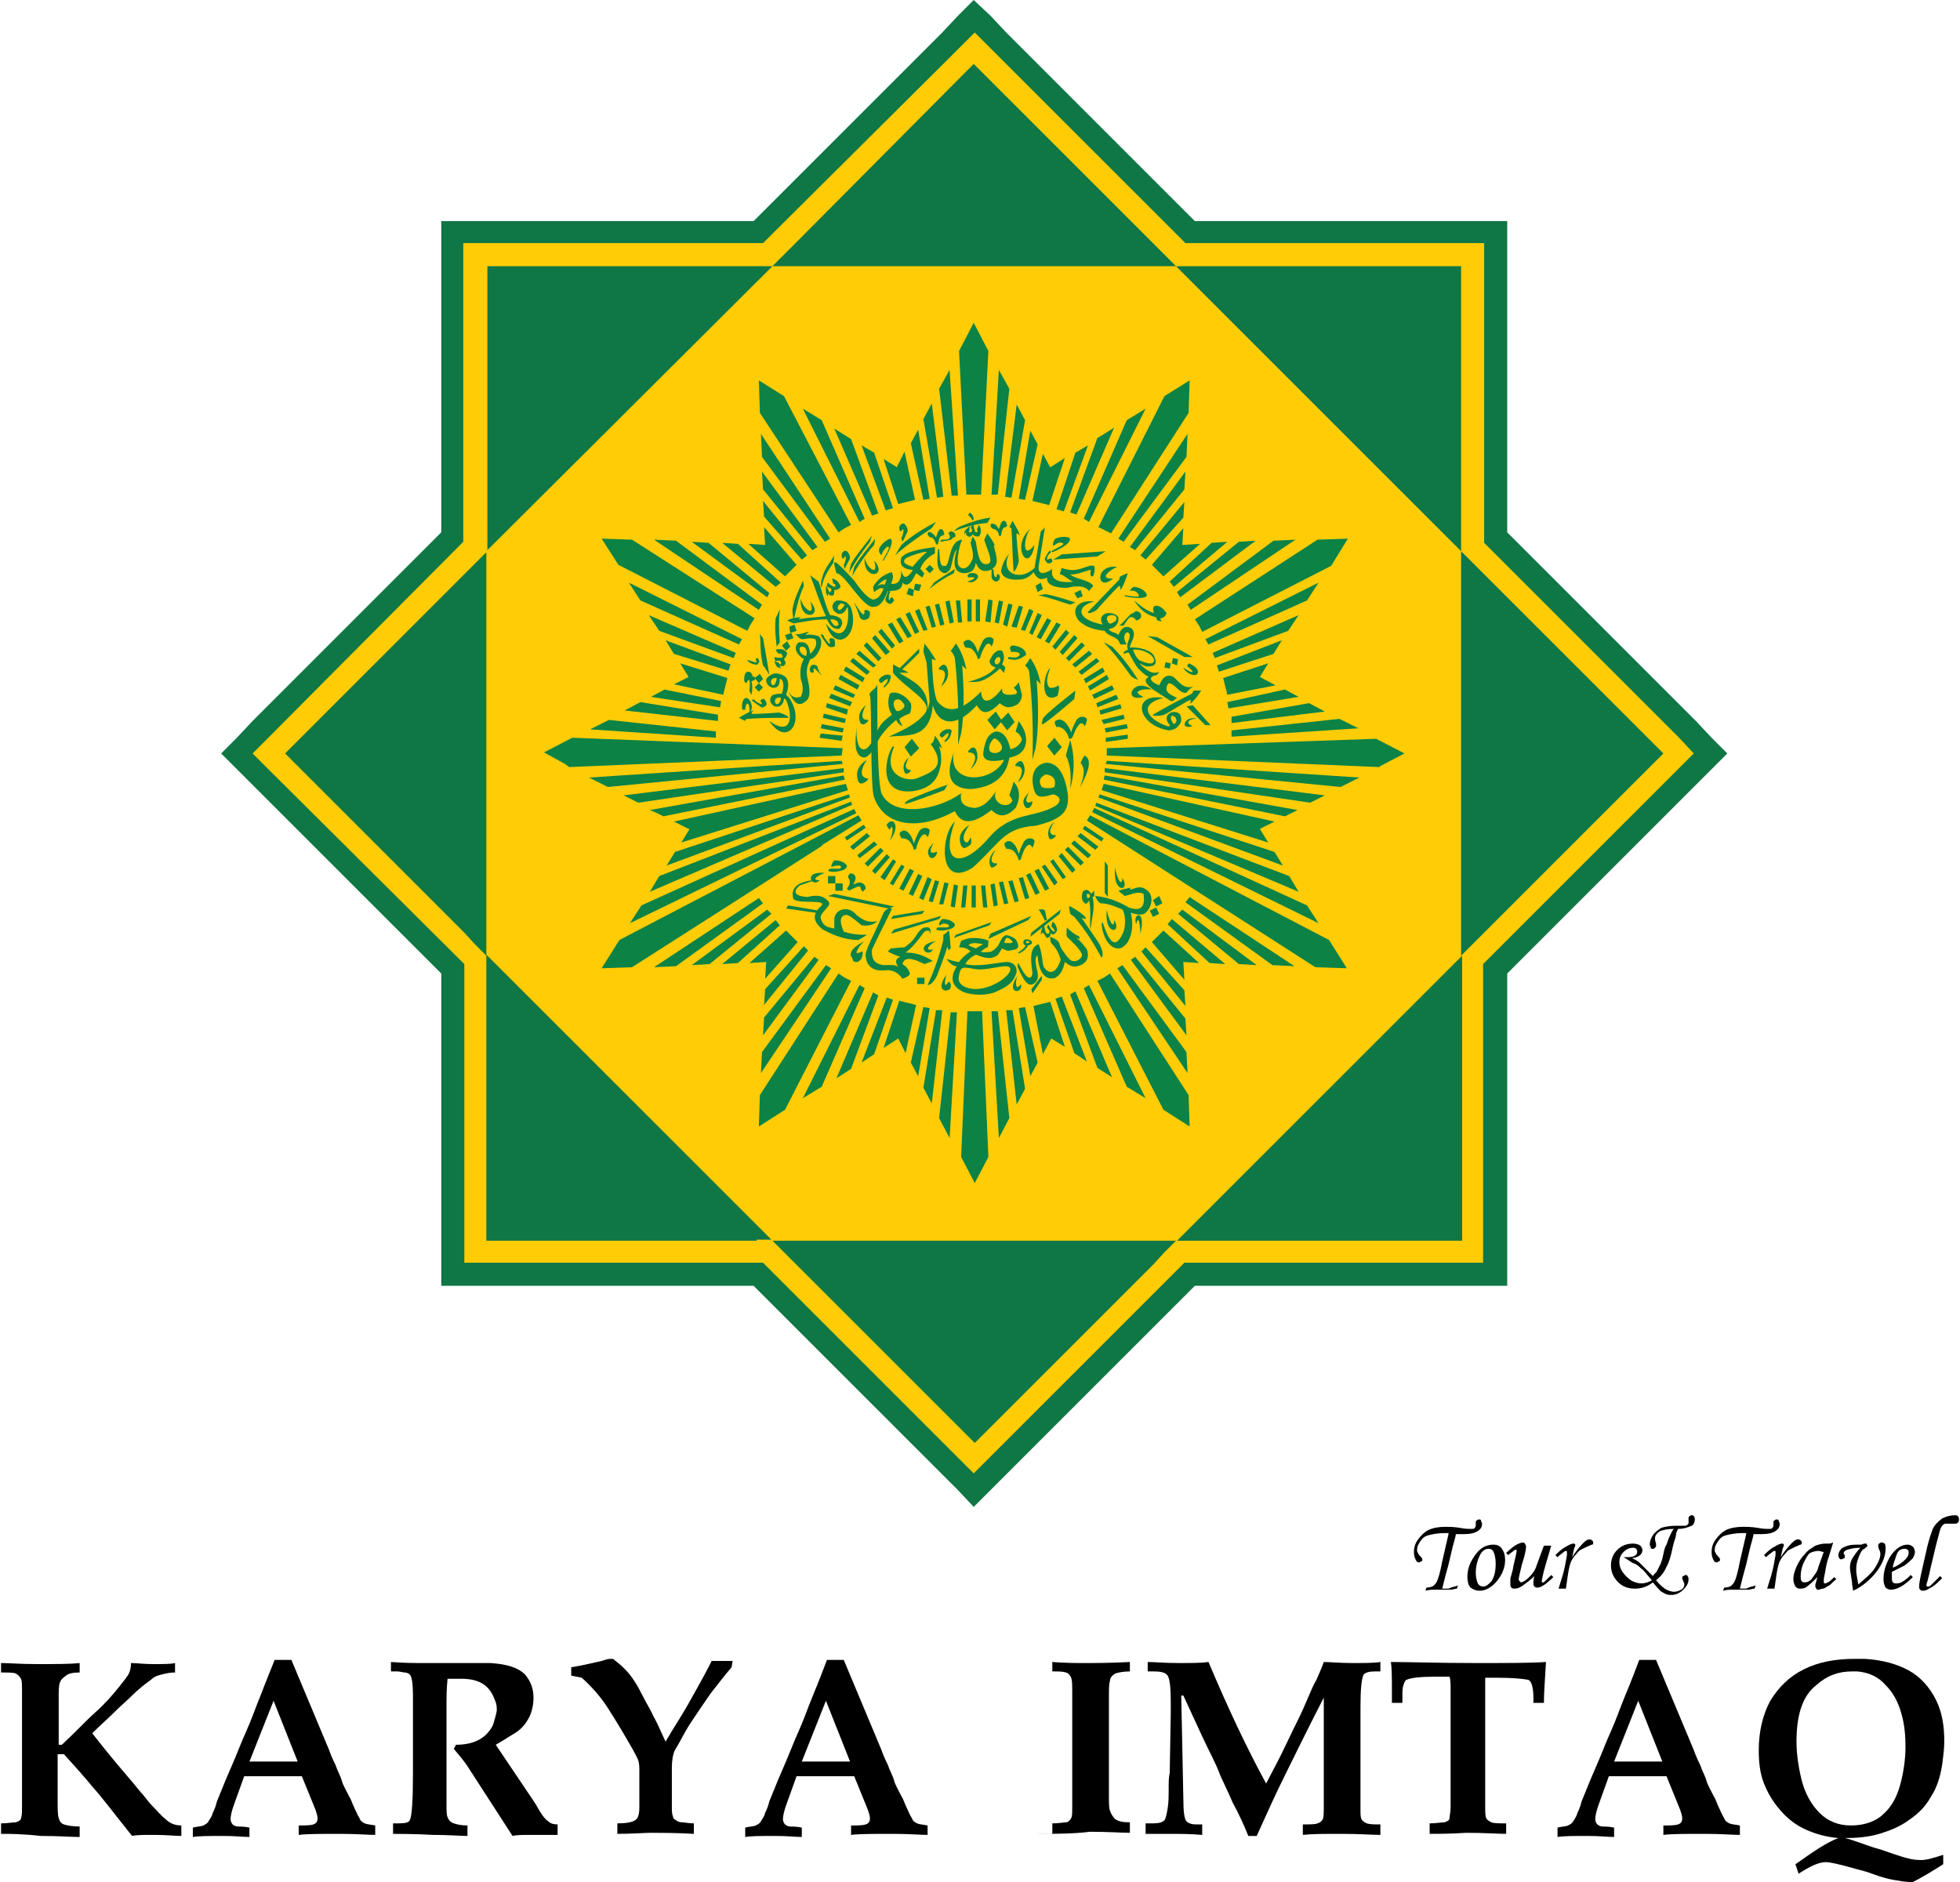 <?xml version="1.0" encoding="utf-8"?>
<!-- Generator: Adobe Illustrator 21.0.0, SVG Export Plug-In . SVG Version: 6.00 Build 0)  -->
<svg version="1.1" id="Layer_1" xmlns="http://www.w3.org/2000/svg" xmlns:xlink="http://www.w3.org/1999/xlink" x="0px" y="0px"
	 viewBox="0 0 187 179.6" style="enable-background:new 0 0 187 179.6;" xml:space="preserve">
<style type="text/css">
	.st0{fill:#0F7645;}
	.st1{fill:#FFCC06;}
	.st2{fill-rule:evenodd;clip-rule:evenodd;fill:#0C8245;}
	.st3{fill:#0C8245;}
	.st4{fill:#000;}
</style>
<g>
	<polygon class="st0" points="163.3,70.4 161.8,68.8 143.8,50.8 143.8,25.4 143.8,23.2 143.8,21.1 141.6,21.1 139.5,21.1 114,21.1 
		96,3.1 94.5,1.5 92.9,0 91.4,1.5 89.9,3.1 71.9,21.1 46.4,21.1 44.3,21.1 42.1,21.1 42.1,23.2 42.1,25.4 42.1,50.8 24.1,68.8 
		22.6,70.4 21.1,71.9 22.6,73.4 24.1,74.9 42.1,92.9 42.1,118.4 42.1,120.6 42.1,122.7 44.3,122.7 46.4,122.7 71.9,122.7 
		89.9,140.7 91.4,142.2 92.9,143.8 94.5,142.2 96,140.7 114,122.7 139.5,122.7 141.6,122.7 143.8,122.7 143.8,120.6 143.8,118.4 
		143.8,92.9 161.8,74.9 163.3,73.4 164.8,71.9 	"/>
	<path class="st1" d="M160.2,70.4l-18.6-18.6V25.4v-2.2h-2.2h-26.3L94.5,4.6l-1.5-1.5l-1.5,1.5L72.8,23.2H46.4h-2.2v2.2v26.3
		L25.6,70.4l-1.5,1.5l1.5,1.5L44.3,92v26.3v2.2h2.2h26.3l18.6,18.6l1.5,1.5l1.5-1.5l18.6-18.6h26.3h2.2v-2.2V92l18.6-18.6l1.5-1.5
		L160.2,70.4z M72.2,118.4h-1.5H46.4V94.2v-1.5v-1.5l-1.1-1.1L44.3,89L27.2,71.9l17.1-17.1l1.1-1.1l1.1-1.1v-1.5v-1.5V25.4h24.2h1.5
		h1.5l1.1-1.1l1.1-1.1L92.9,6.1l17.1,17.1l1.1,1.1l1.1,1.1h1.5h1.5h24.2v24.2v1.5v1.5l-27.2-27.2H73.7L46.4,52.6v38.5l27.2,27.2
		H72.2z M110.1,120.6l-17.1,17.1l-17.1-17.1l-1.1-1.1l-1.1-1.1h38.5l-1.1,1.1L110.1,120.6z M139.5,94.2v24.2h-24.2h-1.5h-1.5
		l27.2-27.2v1.5V94.2z M141.6,89l-1.1,1.1l-1.1,1.1V52.6l1.1,1.1l1.1,1.1l17.1,17.1L141.6,89z"/>
	<g>
		<g>
			<path class="st2" d="M73.4,64.4c-0.2-0.3-0.4-0.7-0.6-0.9c-0.3-1.2-0.2-1.9-0.3-3l0.3,0.4C73,62.1,73.2,63.1,73.4,64.4L73.4,64.4
				z"/>
		</g>
		<g>
			<path class="st2" d="M110,68.2c1.2-0.7,2.5-1.4,3.7-2c0.1-0.1,0.1-0.2,0.2-0.3c0.2,0,0.5,0,0.7,0c-0.3,0.5-0.7,1-1.1,1.3
				c0.1-0.1,0.1-0.3,0.1-0.4c-0.1-0.1-2.4,1.4-2.5,1.4C110.9,68.3,109.9,68.4,110,68.2L110,68.2z"/>
		</g>
		<g>
			<path class="st2" d="M75.9,60.5c0.2,0.2,0.3,0.4,0.6,0.5c0.4,0,0.8-0.2,1.3,0c0.2,0.5,0,0.9-0.5,1.4c-0.1-0.8-0.3-1.2-1.1-1.1
				c-0.3,0.2-0.6,0.9,0.5,1.6c-0.3,0.5-0.4,1.1-0.3,1.9c0.2,0.6,0.3,1.1,0,1.7c-0.8,0.2-0.9-0.2-1.2-0.5c0.4,0.6,0.8,1.8,1.8,0.8
				c0.4-0.4,0.2-1.4,0-2.3c-0.1-0.7,0.1-1.1,0.3-1.6c0.6,0,1.5-1.6,0.8-2.2c-0.4-0.1-0.9-0.2-1.3-0.1c0.1-0.1,0.3-0.2,0.4-0.3
				C76.8,60.3,76.4,60.6,75.9,60.5L75.9,60.5z M76.9,62.6c0.1-0.2,0.1-0.6-0.1-0.8C76.1,61.4,76.1,62.4,76.9,62.6L76.9,62.6z"/>
		</g>
		<g>
			<path class="st2" d="M78.3,60.5c0,0,0.3,0.1,0.3,0.2c0,0.1,0.3,0.5,0.5,0.7c0.1,0,0.1,0,0.1-0.1c-0.1-0.2-0.1-0.3,0-0.4
				c0.1,0,0.3,0,0.4,0.1c0.1,0.3,0.1,0.6,0,0.7c-0.3,0.1-0.5,0.1-0.7-0.2C78.7,61.2,78.4,60.9,78.3,60.5L78.3,60.5z"/>
		</g>
		<g>
			<polygon class="st2" points="75.4,60.4 75.3,59.8 75.8,59.6 76,60.2 75.4,60.4 			"/>
		</g>
		<g>
			<polygon class="st2" points="75.1,61.1 74.9,60.6 75.5,60.4 75.7,60.9 75.1,61.1 			"/>
		</g>
		<g>
			<polygon class="st2" points="75,62.1 74.6,61.6 75.1,61.2 75.4,61.7 75,62.1 			"/>
		</g>
		<g>
			<polygon class="st2" points="72.4,65.2 72,64.7 72.5,64.3 72.8,64.8 72.4,65.2 			"/>
		</g>
		<g>
			<polygon class="st2" points="72.4,66 72,65.6 72.4,65.2 72.8,65.6 72.4,66 			"/>
		</g>
		<g>
			<path class="st2" d="M71.7,66.8c0,0,0.3-0.1,0.3,0c0,0.1,0.4,0.3,0.6,0.4c0.1,0,0.1-0.1,0.1-0.1c-0.1-0.1-0.2-0.2-0.1-0.3
				c0.1-0.1,0.2-0.1,0.3-0.1c0.2,0.2,0.3,0.5,0.2,0.6c-0.2,0.2-0.4,0.3-0.6,0.1C72.2,67.2,71.9,67,71.7,66.8L71.7,66.8z"/>
		</g>
		<g>
			<path class="st2" d="M75.2,68.5c-1.3,0-2.6,0-3.9,0.1c-0.1,0-0.2,0.1-0.2,0.2c-0.2-0.1-0.4-0.2-0.6-0.3c0.5-0.3,1-0.6,1.4-0.7
				c-0.1,0.1-0.2,0.2-0.2,0.3c0,0.1,2.5-0.1,2.6-0.1C74.5,68,75.4,68.4,75.2,68.5L75.2,68.5z"/>
		</g>
		<g>
			<path class="st2" d="M71.5,68c0.4-0.3,0.2-1,0-1.2c-0.2-0.3-0.6-0.3-0.7,0.4c0,0.1,0,0.3,0,0.5c0.1,0,0.3,0.1,0.3,0
				C71.2,66.7,71.6,67.2,71.5,68C71.4,68,71.5,67.9,71.5,68L71.5,68z"/>
		</g>
		<g>
			<path class="st2" d="M74.3,62.4c-0.1-0.1-0.2-0.2-0.3-0.4c0.4-0.1,0.8-0.1,1.1,0.3c0,0.2-0.1,0.4-0.3,0.6
				c0.1,0.2,0.2,0.3,0.1,0.5c-0.1,0.2-0.3,0.2-0.5,0.1c0,0.1,0.1,0.2,0.1,0.3c-0.1-0.1-0.3-0.1-0.4-0.2c-0.1-0.2-0.2-0.4-0.2-0.5
				c0.1,0,0.2,0.1,0.3,0.1c0.1,0,0.1,0.1,0.2,0.2c0,0,0.1,0,0.1,0c0.1-0.4-0.2-0.4-0.5-0.3c-0.1-0.1-0.1-0.3-0.1-0.4
				c0.3,0.1,0.6,0.1,0.8,0C74.6,62.4,74.5,62.3,74.3,62.4L74.3,62.4z"/>
		</g>
		<g>
			<path class="st2" d="M74.4,58.1c-0.1,0.3-0.3,0.7-0.4,0.9c-0.1,1.1,0,1.7,0.1,2.7l0.3-0.4C74.3,60.1,74.3,59.2,74.4,58.1
				L74.4,58.1z"/>
		</g>
		<g>
			<path class="st2" d="M82.5,53.2c-0.2,2.3,2.3,1.8,0.9,0.3C83.9,55.2,82.6,54.1,82.5,53.2L82.5,53.2z"/>
		</g>
		<g>
			<path class="st2" d="M96.7,54.5c-0.1-1.3-0.1-2.7-0.2-4c0-0.1-0.1-0.2-0.2-0.2c0.1-0.2,0.2-0.4,0.3-0.6c0.3,0.5,0.6,1,0.7,1.4
				c-0.1-0.1-0.2-0.2-0.3-0.2c-0.1,0,0.2,2.6,0.2,2.6C97.2,53.8,96.8,54.7,96.7,54.5L96.7,54.5z"/>
		</g>
		<g>
			<path class="st2" d="M98.4,50.4c-2.1,1.6-0.2,4.6,0.3,1.6C97.4,53.7,97.7,50.9,98.4,50.4L98.4,50.4z"/>
		</g>
		<g>
			<path class="st2" d="M111,66.6c-3.1-0.5-2.5,2.6,0.5,3.1c0.2,0,0.5-0.1,0.7-0.2c0.3-0.3,0.5-0.5,0.5-0.8c0-0.1,0-0.3-0.1-0.5
				c-0.2-0.3-0.7-0.3-0.9-0.2c-0.4,0.2-0.6,0.6-0.1,1.2c0.1,0.1-0.1,0.1-0.2,0.1C109.5,68.7,108.5,67.2,111,66.6L111,66.6z
				 M112,69.1c0.2-0.1,0.3-0.3,0.2-0.5c0-0.2-0.3-0.3-0.4-0.3C111.6,68.5,111.8,68.9,112,69.1L112,69.1z"/>
		</g>
		<g>
			<path class="st2" d="M113.2,67.4c0.1,0,0.6-0.1,0.6-0.1l1.7,1.9l-0.5,0L113.2,67.4L113.2,67.4z"/>
		</g>
		<g>
			<path class="st2" d="M114.2,68.6c-1.1-0.4-1.8,1.1-0.4,0.7C112.8,68.9,113.8,68.5,114.2,68.6L114.2,68.6z"/>
		</g>
		<g>
			<path class="st2" d="M109.9,65.8c-1.8-1.3-2.9,1.3-0.8,0.7C107.7,65.9,109.3,65.7,109.9,65.8L109.9,65.8z"/>
		</g>
		<g>
			<polygon class="st2" points="111.2,63.2 111.7,63.3 111.6,63.8 111.1,63.7 111.2,63.2 			"/>
		</g>
		<g>
			<polygon class="st2" points="111.9,62.8 112.4,62.9 112.3,63.5 111.8,63.3 111.9,62.8 			"/>
		</g>
		<g>
			<polygon class="st2" points="109.5,60.7 110.4,60.8 113.8,62.7 113,62.7 109.5,60.7 			"/>
		</g>
		<g>
			<path class="st2" d="M105.3,61.3c0.3,0.1,0.5,0.3,0.8,0.4c1,1,1.8,2.1,2.5,3.2c-0.2-0.1-0.5-0.2-0.7-0.4
				C107.1,63.4,106.3,62.3,105.3,61.3L105.3,61.3z"/>
		</g>
		<g>
			<path class="st2" d="M112.9,63.7c0.2,0.5,0.9,0.8,1.2,0.7c0.3-0.1,0.3-0.6-0.3-0.9c-0.1-0.1-0.2-0.1-0.4-0.2
				c0,0.1-0.2,0.2-0.1,0.3C114.2,64.3,113.7,64.3,112.9,63.7C112.9,63.6,112.9,63.7,112.9,63.7L112.9,63.7z"/>
		</g>
		<g>
			<path class="st2" d="M113.9,65.5c-1.2,0.4-1.6-0.9-2.2-1c-0.5-0.1-0.8,0.2-1.1,0.9c-0.8-0.3-1.2-0.8-0.2-1c0-0.1,0.2-0.2,0.2-0.3
				c-0.6,0.3-1.2-0.1-1.8-0.7c0,0-0.1-0.1-0.1-0.1c0.3,0.1,0.5,0.3,0.8,0.3c0.6,0,1-0.2,0.6-1c-0.2-0.5-1.4-0.9-2.3-0.8
				c0-0.2,0.1-0.4,0.2-0.6c0.3-0.7,0.2-0.9,0-1.2c-0.6-0.4-1-0.1-1.3,0.6c-0.2-0.3-0.8-0.2-0.9-0.6c0.6,0,1-0.6,0.9-1.1
				c-0.2-0.3-0.6-0.4-0.9-0.4c-0.5,0-1,0.4-0.6,1.1c-2.6-0.5-2.5-1.8-0.8-2.2c-1.5-0.2-2.3,0.7-1.5,1.8c0.7,0.7,1.6,0.9,2.5,1
				c0.2,0.4,0.8,0.5,1.2,0.8c0.1,0.1,0.2,0.3,0.3,0.5c0.2,0,0.4,0,0.6,0c-0.2-0.3-0.3-0.7-0.2-0.9c0.2-0.4,0.4-0.3,0.5,0
				c0,0.5-0.4,0.8-0.2,1.4c-0.2,0.1-0.3,0.1-0.4,0.3c0,0,0,0.1,0,0.1c0.1,0,0.4-0.2,0.5-0.1c0.3,0.5,0.5,1,0.9,1.5c0,0,0,0,0,0
				c0.3,0.3,0.6,0.6,1,0.8c-0.4,0.2-0.5,0.5,0.4,1.2c0.6,0.4,1.1,0.7,1.7,1.1c0.2,0.1,0.4-0.2,0.6-0.3c-0.6-0.3-1.1-0.5-1-1
				c0.1-0.4,0.2-0.6,0.8-0.1c0.4,0.4,0.8,0.7,1.1,0.6C113.5,65.7,113.7,65.6,113.9,65.5L113.9,65.5z M106.1,58.7
				c0.5,0,0.6,0.5,0.1,0.7c-0.1,0.1-0.2,0.1-0.3,0.1c-0.1,0-0.2-0.1-0.2-0.2C105.5,59,105.6,58.7,106.1,58.7L106.1,58.7z M108.1,62
				c0.1,0.3,0.2,0.6,0.6,1c0.9,0.4,1.3,0.4,1.4,0.1C110.2,62.5,109,61.9,108.1,62L108.1,62z"/>
		</g>
		<g>
			<path class="st2" d="M103.8,58.4c1-1,2-2.1,3-3.1c0-0.1,0-0.2,0.1-0.3c0.2-0.1,0.4-0.2,0.7-0.3c-0.2,0.6-0.4,1.2-0.7,1.6
				c0-0.1,0-0.3-0.1-0.4c-0.1,0-1.9,2-2,2.1C104.7,58.3,103.7,58.7,103.8,58.4L103.8,58.4z"/>
		</g>
		<g>
			<path class="st2" d="M106.6,54.1c-2.2-0.3-2,2.5-0.4,1.1C104.7,55.3,106,54.3,106.6,54.1L106.6,54.1z"/>
		</g>
		<g>
			<polygon class="st2" points="100.5,53.4 101.3,52.9 105.5,52.6 104.7,53.1 100.5,53.4 			"/>
		</g>
		<g>
			<path class="st2" d="M99,56.8c0.3,0,0.6-0.1,0.8-0.1c1,0.2,1.9,0.5,2.8,0.8l-0.5,0.2C101.1,57.4,100.1,57,99,56.8L99,56.8z"/>
		</g>
		<g>
			<path class="st2" d="M107.8,56.4c0.1-0.2,0.2-0.4,0.5-0.4c0.5,0.1,0.9,0.3,1.1,0.7c0.2,0.5-1.2,0.4-2.1,0.2c0,0,0-0.1,0-0.1
				c0.8,0.1,1.6,0.3,1.3-0.1C108.4,56.4,108.1,56.3,107.8,56.4L107.8,56.4z"/>
		</g>
		<g>
			<path class="st2" d="M108.2,57.3c0.6,0.5,1.2,1,1.9,1.2c-0.2-0.5,0-0.7,0.2-0.7c0.4,0,0.7,0.3,1,0.7c-0.1,0.3-0.3,0.5-0.6,0.5
				c0,0.1,0.1,0.2,0.1,0.3c-0.1,0-0.3-0.1-0.4-0.1c0-0.1-0.1-0.2-0.1-0.3C109.4,58.7,108.8,58.2,108.2,57.3L108.2,57.3z"/>
		</g>
		<g>
			<path class="st2" d="M108.2,58.5c0-0.1,0-0.1,0-0.1c0.3-0.1,0.3-0.1,0.6,0.1c0.1,0.2,0.1,0.4,0,0.5c-0.1,0.1-0.2,0.2-0.4,0.2
				c-0.1-0.1-0.2-0.3-0.4-0.3c-0.3-0.1-0.5,0.4-0.8,0.8c-0.1,0-0.2,0-0.4,0C107.4,59.2,107.9,58.4,108.2,58.5L108.2,58.5z"/>
		</g>
		<g>
			<path class="st2" d="M96.3,52.8c-1,2,1.1,2.7,2.4,1.4c0.2-1.2,0.4-2.3,0.6-3.5c0.1-0.1,0.3-0.2,0.4-0.4c-0.2,1.2-0.4,2.5-0.6,3.7
				c-0.1,0.8,0.4,0.9,1.3,0.3c-0.2,0.9,0.4,1.4,2.1,1.2c-0.3,0.1-1-0.7-1.4-0.7c0.1-0.2,0.1-0.4,0.2-0.6c1.6,0.6,2.4-0.4,3.1-0.2
				c0.1,0.3,0,0.7-0.1,1c-0.1,0-0.1,0-0.2,0c-0.1-0.2-0.1-0.4,0-0.6c-0.5,0-1.3,0.5-2,0.4c0.5,0.5,1.8,0.5,2.2,1.1
				c-0.1,0.2-0.3,0.3-0.4,0.5c-0.3-0.4-0.9-0.6-2.1-0.3c-1.2,0-2-0.3-1.9-1c-0.7,0.4-1,0-1.3-0.5c-0.3,0.4-0.8,0.7-1.3,0.7
				c-1,0.1-1.7-0.2-1.8-0.8C95.6,54,95.8,53.4,96.3,52.8L96.3,52.8z"/>
		</g>
		<g>
			<polygon class="st2" points="98.8,55.9 99.3,55.6 99.5,56.2 99,56.5 98.8,55.9 			"/>
		</g>
		<g>
			<polygon class="st2" points="102.5,56.6 103.1,56.3 103.3,56.9 102.8,57.1 102.5,56.6 			"/>
		</g>
		<g>
			<path class="st2" d="M100.5,52.1c-0.1-0.2,0-0.5,0.2-0.7c0.5-0.2,0.9-0.2,1.3-0.1c0.4,0.4-0.8,1.1-1.6,1.4c0,0-0.1-0.1-0.1-0.1
				c0.7-0.4,1.5-0.7,1-0.8C101,51.7,100.8,51.9,100.5,52.1L100.5,52.1z"/>
		</g>
		<g>
			<path class="st2" d="M100.2,52.5c0,0,0.1,0.3,0,0.3c-0.1,0-0.3,0.3-0.3,0.5c0,0.1,0,0.1,0.1,0.1c0.1-0.1,0.2-0.1,0.3-0.1
				c0.1,0.1,0.1,0.2,0.1,0.3c-0.2,0.2-0.4,0.2-0.5,0.1c-0.2-0.2-0.3-0.4-0.1-0.6C99.8,53,100,52.7,100.2,52.5L100.2,52.5z"/>
		</g>
		<g>
			<path class="st2" d="M94.6,54.2c0,0,0.2,0.2,0.2,0.2c0,0.1,0,0.4,0.1,0.6c0.1,0.1,0.1,0.1,0.2,0c0-0.2,0-0.2,0.1-0.2
				c0.1,0,0.2,0.1,0.2,0.2c0,0.3-0.1,0.4-0.3,0.5c-0.2,0-0.4-0.1-0.5-0.4C94.6,54.8,94.6,54.5,94.6,54.2L94.6,54.2z"/>
		</g>
		<g>
			<path class="st2" d="M91,50.7c0.2-0.2,0.4-0.4,0.7-0.5c1-0.4,1.9-0.7,2.8-0.8l-0.3,0.5C93.1,50,92,50.3,91,50.7L91,50.7z"/>
		</g>
		<g>
			<path class="st2" d="M92.4,49.2c-0.1,0,0.1-0.2,0.1-0.3c0.3,0.2,0.4,0.4,0.4,0.7c-0.1,0-0.1,0.1-0.2,0.1
				C92.9,49.7,92.5,49.2,92.4,49.2L92.4,49.2z"/>
		</g>
		<g>
			<path class="st2" d="M94.9,50.5c-0.2,0-0.3-0.1-0.4-0.3c0-0.2,0.1-0.3,0.3-0.2c0.2,0,0.4,0.3,0.5,0.5c0.1-0.3,0.2-0.7,0.4-0.8
				c0.2,0,0.3,0,0.4,0.5c0,0-0.1,0-0.1,0.1c-0.4,0-0.4,0.4-0.5,0.8c-0.1,0.1-0.1,0.1-0.2,0C95.3,50.8,95.1,50.6,94.9,50.5L94.9,50.5
				z"/>
		</g>
		<g>
			<path class="st2" d="M93.2,50.5c0.1-0.1,0.1-0.3,0.2-0.4c0.2,0.3,0.3,0.7,0,1.1c-0.2,0-0.4,0-0.6-0.2c-0.1,0.1-0.2,0.3-0.4,0.2
				c-0.2-0.1-0.3-0.2-0.2-0.4c-0.1,0-0.1,0.1-0.2,0.2c0-0.1,0-0.3,0.1-0.4c0.1-0.1,0.3-0.3,0.4-0.4c0,0.1,0,0.2,0,0.3
				c0,0.1,0,0.2-0.1,0.2c0,0,0.1,0.1,0.1,0.1c0.3,0,0.3-0.2,0.1-0.5c0.1-0.1,0.2-0.2,0.3-0.2c0,0.3,0.1,0.6,0.2,0.7
				C93.3,50.8,93.3,50.7,93.2,50.5L93.2,50.5z"/>
		</g>
		<g>
			<path class="st2" d="M94.9,52c-0.2-0.4-0.4-0.7-0.7-1.1c-0.1,0.2-0.2,0.4-0.3,0.6c0.3,1,0.9,2.1,0.4,2.3c-0.9,0.3-1-1-1.2-2.1
				c-0.1-0.2-0.2-0.4-0.3-0.5c-0.1,0.2-0.1,0.4-0.2,0.6c0.1,0.5,0.3,0.9,0.2,1.5c-0.6,1.6-1.6,0.8-1.4,0.2c-0.1,0.4,0-1.2,0.4-2
				c-1.4,0.1-1.1,2.7-1.7,2.5c-0.5,0.1-0.4-0.8-0.5-1.6c0,0-0.1,0-0.1,0c-0.1,1.1-0.2,2.1,0.6,2.3c0.2,0,0.3-0.1,0.4-0.2
				c0.4-0.3,0.3-1.5,0.8-2.1c-0.6,2,0.1,2.2,0.6,2.3c0.9,0,1.1-0.4,1.2-1c0.3,0.8,0.8,0.9,1.4,0.7c0.3-0.2,0.6-0.4,0.6-0.9
				c0-0.5-0.2-1-0.3-1.5c0.1,0.1,0.1,0.1,0.2,0.2C94.9,52.1,94.9,52.1,94.9,52L94.9,52z"/>
		</g>
		<g>
			<path class="st2" d="M88.7,56.2c0.1-0.2,0.3-0.4,0.4-0.6c0.7-0.5,1.4-0.9,2-1.3L91,54.7C90.2,55.1,89.4,55.6,88.7,56.2L88.7,56.2
				z"/>
		</g>
		<g>
			<path class="st2" d="M88.9,51.3c-0.2,0-0.3-0.1-0.4-0.3c0-0.2,0.1-0.3,0.3-0.2c0.2,0.1,0.4,0.3,0.5,0.5c0.1-0.3,0.2-0.7,0.4-0.8
				c0.2,0,0.3,0,0.4,0.5c0,0-0.1,0-0.1,0.1c-0.4,0-0.4,0.4-0.5,0.8c-0.1,0.1-0.1,0.1-0.2,0C89.2,51.6,89.1,51.4,88.9,51.3L88.9,51.3
				z"/>
		</g>
		<g>
			<path class="st2" d="M92.3,55.5c0.4,0.2,0.9-0.1,1-0.4c0.1-0.2-0.2-0.5-0.7-0.4c-0.1,0-0.2,0.1-0.3,0.2c0.1,0.1,0,0.3,0.1,0.2
				C93.3,55,93,55.3,92.3,55.5C92.3,55.4,92.3,55.5,92.3,55.5L92.3,55.5z"/>
		</g>
		<g>
			<path class="st2" d="M90.9,51.3c0.1,0,0.1,0,0.1,0c0.2-0.1,0.2-0.2,0.1-0.4c-0.1-0.1-0.2-0.2-0.4-0.2c-0.1,0.1-0.2,0.1-0.2,0.2
				c0,0.1,0.2,0.2,0.1,0.4c0,0.2-0.4,0.2-0.8,0.2c0,0.1-0.1,0.1-0.1,0.2C90.1,51.6,90.9,51.6,90.9,51.3L90.9,51.3z"/>
		</g>
		<g>
			<path class="st2" d="M85.4,53c0.2-0.3,0.4-0.7,0.6-1c1-0.9,2.2-1.6,3.3-2.2l-0.4,0.6C87.7,51.2,86.5,52,85.4,53L85.4,53z"/>
		</g>
		<g>
			<polygon class="st2" points="88.3,54.3 88.7,53.9 89.1,54.3 88.7,54.7 88.3,54.3 			"/>
		</g>
		<g>
			<polygon class="st2" points="87.2,56.3 87.3,55.7 87.9,55.8 87.7,56.4 87.2,56.3 			"/>
		</g>
		<g>
			<polygon class="st2" points="86.5,56.7 86.7,56.1 87.2,56.3 87.1,56.9 86.5,56.7 			"/>
		</g>
		<g>
			<path class="st2" d="M81.3,55c0.1-0.3,0.1-0.6,0.2-0.9c0.6-1,1.4-1.9,2-2.7L83.4,52C82.6,52.9,81.9,53.9,81.3,55L81.3,55z"/>
		</g>
		<g>
			<path class="st2" d="M81,54.7c0.1-0.3,0.1-0.6,0.2-0.9c0.6-1,1.4-1.9,2-2.7L83,51.7C82.3,52.6,81.6,53.6,81,54.7L81,54.7z"/>
		</g>
		<g>
			<path class="st2" d="M84.1,53c-0.2-0.2-0.3-0.4-0.2-0.7c0.3-0.5,0.6-0.7,1-0.9c0.5,0.1-0.1,1.3-0.6,2.1c0,0-0.1,0-0.1,0
				c0.4-0.7,0.9-1.5,0.4-1.3C84.4,52.4,84.2,52.6,84.1,53L84.1,53z"/>
		</g>
		<g>
			<path class="st2" d="M86.1,51.7c0,0-0.1-0.3-0.1-0.4c0.1-0.1,0.2-0.5,0.2-0.7c0-0.1-0.1-0.1-0.1-0.1c-0.1,0.2-0.1,0.2-0.2,0.2
				c-0.1-0.1-0.1-0.2-0.1-0.4c0.1-0.3,0.3-0.4,0.5-0.3c0.2,0.2,0.3,0.4,0.3,0.7C86.4,51.1,86.3,51.4,86.1,51.7L86.1,51.7z"/>
		</g>
		<g>
			<path class="st2" d="M80.6,54.3c0,0-0.1-0.3-0.1-0.4c0.1-0.1,0.2-0.5,0.2-0.7c0-0.1-0.1-0.1-0.1-0.1c-0.1,0.2-0.1,0.2-0.2,0.2
				c-0.1-0.1-0.1-0.2-0.1-0.4c0.1-0.3,0.3-0.4,0.5-0.3c0.2,0.2,0.3,0.4,0.3,0.7C80.9,53.7,80.7,54,80.6,54.3L80.6,54.3z"/>
		</g>
		<g>
			<path class="st2" d="M84.8,56.3c0,0,0.2,0.2,0.1,0.3c-0.1,0-0.1,0.4-0.1,0.6c0.1,0.1,0.1,0.1,0.1,0c0-0.1,0.1-0.2,0.2-0.2
				c0.1,0.1,0.2,0.2,0.2,0.3c-0.1,0.2-0.3,0.4-0.5,0.3c-0.2-0.1-0.4-0.3-0.3-0.5C84.6,56.8,84.7,56.5,84.8,56.3L84.8,56.3z"/>
		</g>
		<g>
			<path class="st2" d="M81.5,57.5c-0.1-0.2,0.6,1,0.8,1.1c0.1,0.1,0.1,0,0.2-0.1c-0.1-0.2,0-0.3,0.1-0.3c0.2,0,0.3,0.1,0.4,0.2
				c0,0.3,0,0.6-0.3,0.7c-0.2,0.1-0.6,0.1-0.7-0.3C81.9,58.4,81.6,57.8,81.5,57.5L81.5,57.5z"/>
		</g>
		<g>
			<path class="st2" d="M79.5,55.7c0-0.2-0.1-0.3-0.1-0.5c0.4,0.1,0.7,0.4,0.8,0.8c-0.1,0.2-0.3,0.3-0.6,0.3c0,0.2,0,0.4-0.1,0.5
				c-0.2,0.1-0.4,0-0.5-0.2c0,0.1,0,0.2,0,0.3c-0.1-0.1-0.2-0.3-0.2-0.4c0-0.2,0-0.4,0-0.6c0.1,0.1,0.1,0.2,0.2,0.3
				c0,0.1,0.1,0.2,0.1,0.3c0,0,0.1,0,0.1,0c0.3-0.3,0-0.4-0.3-0.5c0-0.2,0-0.3,0.1-0.4c0.3,0.3,0.5,0.4,0.7,0.4
				C79.7,55.8,79.7,55.7,79.5,55.7L79.5,55.7z"/>
		</g>
		<g>
			<path class="st2" d="M78.4,56c-0.1,0.2-0.1-0.5,0-0.7c0.2-1,0.8-1.6,1.2-2.3l-0.1,0.7C79,54.5,78.6,55,78.4,56L78.4,56z"/>
		</g>
		<g>
			<path class="st2" d="M76.4,57.1c-0.2,2.3,2.3,1.8,0.9,0.3C77.9,59.1,76.5,58,76.4,57.1L76.4,57.1z"/>
		</g>
		<g>
			<path class="st2" d="M75.7,59.3c0-0.3-0.1-0.8-0.1-1.1c0.2-1.2,0.6-1.8,1-2.8l0.1,0.5C76.2,57,76,58,75.7,59.3L75.7,59.3z"/>
		</g>
		<g>
			<path class="st2" d="M79.6,53.9l0.2,0.8c0.8,0,2.6,3.5,3.6,3.2c0.6,0,1-0.7,1.3-1.5c0.8,0,1.4-0.1,1.4-0.8
				c0.4,0.4,0.8,0.2,1.3-0.9c0.2,0.1,0.4,0.3,0.6,0.4c0.1-0.1,0.1-0.3,0.2-0.4c-0.2-0.1-0.2-0.3-0.4-0.4c0.2-0.6,0.7-1.1,1.4-1.5
				c0-0.2,0-0.4,0-0.6c-1.4,0.2-2.7,0.4-3.2,1c-0.2,0.7,0.1,1.1,1.1,1.2c-0.4,0.6-0.9,1.1-1.1,0c0,1.1-0.4,1.4-1,1.3
				c0.1-0.2,0.2-0.4,0.2-0.7c0-0.1-0.1-0.3-0.1-0.4c-0.8,0.2-1.4,0.7-1.8,1.4c0,0.2,0.1,0.5,0.1,0.5c0.4-0.3,0.7-0.5,0.9-0.3
				c-0.2,0.4-0.4,0.9-0.9,1c-0.2,0.1-0.9-0.3-1.9-1.8C80.9,54.8,79.4,53,79.6,53.9L79.6,53.9z M87.1,54.1c-0.6-0.2-1.1-0.4-0.7-0.8
				c0.4-0.3,2.2-0.8,2-0.6C88.1,52.9,87,54.1,87.1,54.1L87.1,54.1z M83.7,55.9c0.3-0.3,0.6-0.6,0.9-0.6c-0.1,0.2-0.1,0.3-0.2,0.5
				C84.2,55.7,83.9,55.8,83.7,55.9L83.7,55.9z"/>
		</g>
		<g>
			<path class="st2" d="M78.8,59.5c0.8,2.9,3.3,1.3,2.4-1.5c-0.1-0.2-0.3-0.4-0.4-0.5c-0.4-0.2-0.6-0.2-0.9-0.2
				c-0.1,0-0.3,0.1-0.4,0.3c-0.2,0.3,0,0.7,0.2,0.8c0.3,0.3,0.8,0.3,1.1-0.4c0-0.1,0.1,0,0.1,0.1C81.1,60.1,80.2,61.4,78.8,59.5
				L78.8,59.5z M80.6,57.7c-0.2-0.1-0.4-0.2-0.5,0c-0.2,0.1-0.2,0.3-0.1,0.5C80.2,58.3,80.5,57.9,80.6,57.7L80.6,57.7z"/>
		</g>
		<g>
			<path class="st2" d="M77.3,54.9c0.3,0.2,0.5,0.4,0.8,0.6c0.4,1.1,0.6,2.2,1.1,3.2c1.2,0.1,1.4,0.7,0.9,1.3
				c-0.6,0.1-0.9-0.3-1.2-0.9c-1,0-2.1,0.2-3.2,0.4c-0.2-0.1-0.4-0.2-0.6-0.3c0.4-0.2,0.9-0.3,1.3-0.3c0,0.1-0.2,0.1-0.2,0.2
				c1-0.2,1.9-0.2,2.6-0.3C78.2,57.5,77.8,56.2,77.3,54.9L77.3,54.9z M79.3,59.1c0.3,0,0.7,0.1,0.7,0.5c-0.1,0.1-0.1,0.2-0.4,0.1
				C79.5,59.6,79.1,59.1,79.3,59.1L79.3,59.1z"/>
		</g>
		<g>
			<path class="st2" d="M78.4,64.5c0.1,0.1-0.6-0.7-0.7-0.7c-0.1,0-0.1,0-0.1,0.1c0.1,0.1,0,0.2,0,0.3c-0.1,0-0.2,0-0.3-0.1
				c-0.1-0.3,0-0.4,0.1-0.6c0.2-0.1,0.4-0.1,0.6,0.1C78,63.9,78.3,64.3,78.4,64.5L78.4,64.5z"/>
		</g>
		<g>
			<path class="st2" d="M71.3,63c-0.1-0.1,0.6,0.2,0.8,0.2c0.1,0,0.1,0,0.1-0.1c-0.1-0.1-0.1-0.1-0.1-0.2c0.1-0.1,0.2-0.1,0.2-0.1
				c0.1,0.2,0.2,0.3,0.1,0.4c-0.1,0.2-0.2,0.3-0.4,0.2C71.8,63.4,71.4,63.2,71.3,63L71.3,63z"/>
		</g>
		<g>
			<path class="st2" d="M73.4,68.8c1.6,2.5,3.5,0.2,1.9-2.2c-0.1-0.1-0.2-0.2-0.3-0.3c0.3-0.8,0.4-1.8-0.7-2c-0.4-0.1-0.6,0-0.9,0.2
				c-0.1,0.1-0.3,0.2-0.3,0.4c0,0.4,0.3,0.6,0.5,0.7c0.4,0.1,0.8,0,0.8-0.8c0-0.1,0.6,0.1,0.2,1.4c-0.3,0-0.5,0-0.8,0.1
				c-0.1,0-0.3,0.2-0.3,0.4c-0.1,0.3,0.2,0.6,0.4,0.7c0.4,0.1,0.8,0,0.9-0.7c0-0.1,0.1,0,0.2,0.1C75.8,68.7,75.3,70.2,73.4,68.8
				L73.4,68.8z M74.1,64.7c-0.2,0-0.4,0-0.5,0.2c-0.1,0.2,0,0.4,0.1,0.5C74,65.4,74.1,64.9,74.1,64.7L74.1,64.7z M74.5,66.6
				c-0.2-0.1-0.4,0-0.5,0.1c-0.1,0.2-0.1,0.4,0.1,0.5C74.4,67.2,74.5,66.8,74.5,66.6L74.5,66.6z"/>
		</g>
		<g>
			<path class="st2" d="M71.7,66.3c0,0-0.2-0.3-0.2-0.4c0-0.1,0.1-0.6,0-1c-0.1,0-0.1,0-0.2,0.1c0,0.1-0.1,0.2-0.1,0.2
				c-0.1-0.1-0.2-0.1-0.2-0.3c0-0.5,0.1-0.8,0.4-0.8c0.2,0,0.4,0.2,0.4,0.5c0,0,0.1,0,0.1-0.1c0.1,0.1,0.2,0.3,0.1,0.4
				c-0.1,0-0.2,0.1-0.3,0.1C71.8,65.4,71.8,65.9,71.7,66.3L71.7,66.3z"/>
		</g>
		<g>
			<path class="st2" d="M106.7,85c0.2,0.2,0.4,0.3,0.6,0.5c0.6-0.1,1.2-0.5,1.8-0.2c0.2,1.3-0.3,1.7-1.4,1.3c-1-0.6-2.1-1-3.2-1.1
				c0.1,0.3,0.2,0.5,0.5,0.7c0.7,0,1.4,0.3,2.1,0.6c0.3,0.5,0.3,1.5,0.1,2.1c-0.6,1.4-1.2,1.6-2-0.9c0,0.1-0.1,0.1-0.1,0.2
				c0.1,1.1,0.7,2.4,1.7,2.3c0.2,0,0.5-0.2,0.8-0.6c0.5-0.9,0.5-1.8,0.3-2.8c0.6,0.2,1.2,0.3,1.5-0.1c0.5-0.5,0.8-1.7-0.2-2.2
				c-0.5-0.3-0.9,0-1.4,0.1c0-0.1,0.1-0.2,0.1-0.2C107.4,84.8,107,84.9,106.7,85L106.7,85z"/>
		</g>
		<g>
			<polygon class="st2" points="109.7,86.9 110.3,86.6 110.6,87.2 110,87.5 109.7,86.9 			"/>
		</g>
		<g>
			<polygon class="st2" points="110,85.9 110.6,85.5 110.9,86.2 110.3,86.5 110,85.9 			"/>
		</g>
		<g>
			<path class="st2" d="M108.4,88.2c-0.4-1.1,1-1.5,0.4,0.9C108.8,88.3,108.6,87.2,108.4,88.2C108.4,88.3,108.4,88.2,108.4,88.2
				L108.4,88.2z"/>
		</g>
		<g>
			<path class="st2" d="M106.3,87.8c0.8,1.3-1,1.5-0.7-1C105.7,87.6,106.3,88.9,106.3,87.8C106.3,87.8,106.2,87.8,106.3,87.8
				L106.3,87.8z"/>
		</g>
		<g>
			<path class="st2" d="M107.1,83.8c0.8,1.3-1,1.5-0.7-1C106.5,83.6,107,84.8,107.1,83.8C107.1,83.7,107,83.7,107.1,83.8L107.1,83.8
				z"/>
		</g>
		<g>
			<polygon class="st2" points="105.4,82.2 105.7,82.6 105.7,85.6 105.4,85.2 105.4,82.2 			"/>
		</g>
		<g>
			<path class="st2" d="M104.4,85.6c0-0.2,0-0.3,0-0.6c-0.1,0.1-0.2,0.2-0.3,0.3c-0.2-0.4-0.5-0.5-0.8-0.2c-0.2,0.7,0,0.9,0.2,1.1
				c0.1,0.1,0.3,0,0.4-0.3c0.2,0.9,0.1,1.7,0.1,2.5c0,0.8,0.2-0.8,0.3-1.4c0.1-0.6,0-1.4-0.1-1.4C104.3,85.6,104.4,85.5,104.4,85.6
				L104.4,85.6z M103.8,85.3c0.1,0,0.2,0.1,0.2,0.2c0,0.1-0.1,0.2-0.2,0.2c-0.1,0-0.1-0.2-0.1-0.3C103.6,85.3,103.7,85.3,103.8,85.3
				L103.8,85.3z"/>
		</g>
		<g>
			<path class="st2" d="M102,86.5c0,0.2,0.1,0.6,0.1,0.7c0.1,0.1,0.3,0.2,0.4,0.3c1.1,1.3,1.9,2.6,2.6,3.9c0.2-0.3,0.1-0.7-0.2-1.3
				c-0.5-0.8-1.1-1.6-1.7-2.5c0.1,0,0.3,0.1,0.4,0.1c0-0.1,0-0.2-0.1-0.2C103.5,87.3,101.9,86.3,102,86.5L102,86.5z"/>
		</g>
		<g>
			<path class="st2" d="M101.8,88.5c0-0.1-0.1,0.6,0,0.9c0.5,0.5,1.1,1,1.4,1.6c0.2,0.3-0.5,1-1.1,0.6c-0.3-0.3-0.6-0.7-0.9-1.2
				c-0.1-0.2-0.1-0.4-0.2-0.5c-0.1-0.2-0.5-0.4-0.8-0.5c0,0.2,0,0.4,0.1,0.6c0.6,0.6,0.8,1.2,0.9,1.6c-0.5,1.5-1.2,1.3-1.6,0.7
				c-0.2-0.4-0.1-1.2-0.5-2.2c-1,0.3-0.7,1.9-0.6,2.7c0,0.3-0.1,0.5-0.3,0.5c-0.5-0.1-1-1.5-1.1-1.4c0,0.1,0,0.3,0,0.4
				c0.5,1.1,0.9,1.9,1.5,1.6c0.3-0.2,0.6-0.5,0.3-1.5c-0.1-0.6-0.2-1.1,0.1-1.2c0.1,1.8,0.9,2.4,1.7,2.1c0.5-0.3,0.7-0.7,0.9-1.5
				c0.4,0.3,0.8,0.7,1.7,0.2c0.5-0.3,0.6-0.8,0.4-1.4c-0.3-0.4-0.6-0.8-1-1.1c0.1,0,0.2,0.1,0.3,0.1c0-0.1,0-0.2-0.1-0.3
				C102.8,89.4,101.8,88.6,101.8,88.5L101.8,88.5z"/>
		</g>
		<g>
			<path class="st2" d="M97.4,93.9c0.3,1-1.6,1-0.3-0.8C96.8,93.7,96.9,94.7,97.4,93.9C97.4,93.9,97.3,93.9,97.4,93.9L97.4,93.9z"/>
		</g>
		<g>
			<polygon class="st2" points="98.4,94.4 99.4,93.1 99.4,93.5 98.5,94.8 98.4,94.4 			"/>
		</g>
		<g>
			<path class="st2" d="M100.4,88l-0.1,0.4c0.2,0.2,0.4,0.4,0.3,0.5c-0.2,0-0.4-0.3-0.6-0.7c0,0.1-0.1,0.2-0.1,0.3
				c0.1,0.2,0.3,0.3,0.2,0.5c0,0.1-0.1,0.1-0.2,0.1c-0.2-0.1-0.2-0.5-0.3-0.8c-0.2,0.2-0.3,0.6-0.3,0.9c0.1-0.1,0.1-0.2,0.2-0.2
				c0.2,0.2,0.3,0.5,0.4,0.5c0.2,0,0.4-0.2,0.3-0.5c0.2,0.3,0.4,0.2,0.6-0.1C101,88.7,100.6,87.9,100.4,88L100.4,88z"/>
		</g>
		<g>
			<polygon class="st2" points="98.4,89 101.2,86.8 101.1,87.2 98.3,89.4 98.4,89 			"/>
		</g>
		<g>
			<path class="st2" d="M99.1,86.8c0.2,0,0.4-0.1,0.6,0.1c0.1,0.4,0.1,0.6,0.2,0.9c-0.1,0-0.2,0-0.2,0.1
				C99.5,87.4,99.3,87.1,99.1,86.8L99.1,86.8z"/>
		</g>
		<g>
			<path class="st2" d="M97.8,90.2c-0.2-0.1-0.2-0.3-0.1-0.5c0.2-0.1,0.4-0.1,0.7,0.1c0.2,0.2-0.1,0.4-0.3,0.4
				c-0.2,0.4-0.5,0.6-0.9,0.8c0,0,0-0.1-0.1-0.1C97.2,90.9,98,90.3,97.8,90.2L97.8,90.2z M98,89.8c0.1,0,0.2,0,0.2,0.1
				c0,0.1-0.1,0.1-0.2,0.1c-0.1,0-0.1,0-0.1-0.1C97.9,89.8,97.9,89.8,98,89.8L98,89.8z"/>
		</g>
		<g>
			<polygon class="st2" points="94.5,89.1 98.4,87.4 98.1,87.8 94.3,89.6 94.5,89.1 			"/>
		</g>
		<g>
			<polygon class="st2" points="91.2,89.2 94.6,88 94.4,88.3 91,89.5 91.2,89.2 			"/>
		</g>
		<g>
			<path class="st2" d="M91.7,89.8c-0.1,0.2-0.1,0.4-0.2,0.6c0.5,0,0.8,0.1,1.1,0.4c-0.5,0.3-0.9,0.7-1.1,1c-0.3,0-0.9-0.2-1.2-0.3
				c0.2,0.3,0.7,0.8,1,0.7c-0.6,0.9-0.7,1.9,0.7,2.5c1,0.3,2,0.3,2.9,0c0.8-0.4,1.8-0.7,2.1-2c0-0.4-0.2-0.9-1-0.9
				c-1.1,0.1-2.8,0.5-3.9,0.2c0.2-0.4,0.6-0.7,1-0.9c0.6,0.2,1.2,0.5,1.8,0.2c0.2,0,0.5-0.4,0.7-0.8c0.2,0.1,0.5,0.3,0.8,0.2
				c0.5-0.1,1-0.1,0.6-0.9c-0.1-0.2-0.2-0.3-0.7-0.5c-0.5-0.2-0.7,0.2-0.9,0.6c-0.2,0.5-0.5,0.7-0.8,0.9c-0.3,0.1-1.1,0.1-1,0
				c0.1-0.1,0.5-0.4,0.6-0.4c0.1,0,0.1-0.6,0.1-0.6C94.4,89.7,92.7,89.2,91.7,89.8L91.7,89.8z M92.4,90.2c0.3-0.3,0.8-0.2,1.4-0.1
				c-0.2,0.1-0.5,0.3-0.7,0.4C92.8,90.4,92.6,90.3,92.4,90.2L92.4,90.2z M96.1,89.5c0.2,0,0.5,0.3,0.5,0.4c0,0.1-0.2,0.1-0.4,0.1
				c-0.2,0-0.4,0-0.4-0.1C95.9,89.8,95.9,89.5,96.1,89.5L96.1,89.5z M93.8,92.5c1.2-0.1,2.6-0.6,2.6,0c0,0.5-1.2,1.5-2.6,1.8
				c-1.4,0.3-2.6-0.3-2.3-1.2c0-0.1,0.1-0.6,0.3-0.7C92.2,92.2,93,92.6,93.8,92.5L93.8,92.5z"/>
		</g>
		<g>
			<path class="st2" d="M90.1,94.5c-0.3-0.1-0.5-0.5,0.2-1.5c-0.1,0.3-0.2,0.8-0.1,1c0.1,0,0.2-0.2,0.3-0.3c0.1-0.1,0.3,0.3,0.2,0.5
				c0,0.2-0.2,0.3-0.4,0.3C90.3,94.6,90.2,94.5,90.1,94.5L90.1,94.5z"/>
		</g>
		<g>
			<path class="st2" d="M90.5,88.8c-0.1,0.1-0.4,0.4-0.5,0.4c0,0.2,0,0.3,0,0.5c-0.4,1.6-0.9,3-1.5,4.3c0.3,0,0.6-0.3,0.9-0.9
				c0.3-0.8,0.7-1.8,1-2.8c0,0.1,0.1,0.3,0.1,0.4c0.1-0.1,0.1-0.1,0.2-0.2C90.7,90.5,90.6,88.7,90.5,88.8L90.5,88.8z"/>
		</g>
		<g>
			<path class="st2" d="M89,90.6c-0.4,0.9-1.9-0.4,0.3-0.8C88.7,90.1,88.1,90.8,89,90.6C89.1,90.6,89,90.5,89,90.6L89,90.6z"/>
		</g>
		<g>
			<path class="st2" d="M89.7,88.3c-0.2,0.1-0.1-0.4,0.2-0.6c0.6,0,1,0.2,1.2,0.5c0,0.4-0.5,0.5-1.1,0.6c-0.2,0-0.5,0-0.7-0.1
				c0.1-0.1,0.1-0.2,0.2-0.2c0.3,0,0.6,0,0.9,0c0.2-0.1,0.2-0.2,0-0.3C90.1,88.1,89.9,88.1,89.7,88.3L89.7,88.3z"/>
		</g>
		<g>
			<polygon class="st2" points="85.3,88.7 89.8,87.4 89.6,87.7 85,89.1 85.3,88.7 			"/>
		</g>
		<g>
			<polygon class="st2" points="85.2,87.4 88.2,86.9 88,87.2 85,87.7 85.2,87.4 			"/>
		</g>
		<g>
			<polygon class="st2" points="79.6,85.3 85.3,86.5 84.8,86.7 79,85.5 79.6,85.3 			"/>
		</g>
		<g>
			<path class="st2" d="M88.7,89.3c0.1-0.4,0.2-0.9-0.4-0.8c-0.3,0-0.6,0.3-0.9,0.8c-0.4,0.6-0.7,0.8-1.1,1.1
				c-0.4,0-0.9,0.1-1.3,0.1c-0.1,0.1-0.2,0.2-0.3,0.3c0.4,0.2,0.8,0.4,1.2,0.5c-0.5,0.2-0.5,0.5-0.2,1c-0.3-0.3-0.7-0.2-1.4-0.2
				c-0.7-0.1-1.2-0.4-1.1-1.5c0.6-1.3,1.3-2.6,1.9-3.9c-0.3-0.1-0.6,0.1-0.8,0.4c-0.8,1.9-1.9,3.8-1.7,4.2c0.1,0.9,0.7,1.4,1.8,1.3
				c0.7-0.1,1.3,0.2,1.7,0.8c0.3-0.1,0.5-0.2,0.7-0.4c0-0.3-0.2-0.7-0.7-1c0.2-0.8,1.1-0.5,2.1,0c0.3-0.1,0.5-0.2,0.8-0.3
				c-0.7-0.4-1.4-0.8-2.6-0.8c0.7-0.5,1.2-1.2,1.8-2C88.6,88.7,88.8,88.8,88.7,89.3L88.7,89.3z"/>
		</g>
		<g>
			<polygon class="st3" points="87.5,93.9 88.2,93.9 88.2,93.3 87.5,93.3 87.5,93.9 			"/>
		</g>
		<g>
			<path class="st2" d="M81.3,91.4c-0.3-0.3-0.2-0.9,1.2-1.6c-0.4,0.3-0.7,0.8-0.8,1.1c0.1,0.1,0.4,0,0.5-0.1
				c0.2-0.1,0.1,0.6-0.1,0.8c-0.2,0.2-0.4,0.3-0.7,0.1C81.4,91.6,81.3,91.5,81.3,91.4L81.3,91.4z"/>
		</g>
		<g>
			<polygon class="st3" points="79,84.3 79.7,84.3 79.7,83.6 79,83.6 79,84.3 			"/>
		</g>
		<g>
			<polygon class="st3" points="79.7,85 80.4,85 80.4,84.3 79.7,84.3 79.7,85 			"/>
		</g>
		<g>
			<path class="st2" d="M79.4,82.7c-0.2,0.1,0-0.4,0.2-0.6c0.6,0,1,0.2,1.2,0.5c0,0.4-0.5,0.5-1.1,0.6c-0.2,0-0.5,0-0.7-0.1
				c0.1-0.1,0.1-0.2,0.2-0.2c0.3,0,0.6,0,0.9,0c0.2-0.1,0.2-0.2,0-0.3C79.9,82.6,79.7,82.6,79.4,82.7L79.4,82.7z"/>
		</g>
		<g>
			<path class="st2" d="M78.2,84c-0.7,0.8-1.7-0.9,0.5-0.7C78.1,83.5,77.3,84,78.2,84C78.3,84.1,78.2,84,78.2,84L78.2,84z"/>
		</g>
		<g>
			<polygon class="st2" points="75.2,86.4 78.1,86.9 77.8,87.1 75,86.7 75.2,86.4 			"/>
		</g>
		<g>
			<path class="st2" d="M77.5,84c-1.5,0.2-2.1,0.8-1.8,1.8c0.6,0.5,3.1,0,2.7,0.6c-0.9,0.8-0.9,1.5,0.1,2.3c1.1,0.6,2.2,1,3.4,1
				c0.3-0.2,0.6-0.3,0.8-0.5c-0.7,0-1.3,0-2.2-0.3c-0.4-0.9-0.4-1.5,0.2-1.6c0.3,0,0.8,0.4,1.5,1c0.8,0.1,1.2-0.1,1.5-0.4
				c-0.8,0.2-1.4-0.1-2-0.6c-0.8-1-2.2-0.5-2.1,0.6c0,0.2,0,0.5,0,0.7c-0.6-0.1-1.1-0.2-1.3-1c-0.1-0.5,1-1.1,0.8-1.5
				c-0.4-0.5-0.9-0.8-2.1-0.5c-1.2-0.1-1.4-0.5-0.7-1.1c0.5-0.2,0.9-0.3,1.4-0.5C77.7,84.1,77.6,84.1,77.5,84L77.5,84z"/>
		</g>
		<g>
			<path class="st2" d="M80.9,83.7c0.1-0.4,0.3-0.4,0.5-0.3c0.3,0.2,0.3,0.5,0,1c0.3-0.1,0.6-0.3,0.9-0.1c0.2,0.1,0.3,0.3,0.3,0.5
				c-0.1,0.1-0.2,0.2-0.3,0.3c-0.1-0.2-0.2-0.2-0.2-0.4c0-0.3-0.7,0.1-1.1,0.3c0-0.1-0.2-0.1-0.2-0.2C81.1,84.4,81.2,84.1,80.9,83.7
				L80.9,83.7z"/>
		</g>
		<g>
			<path class="st2" d="M101.7,72.1c0.1-0.5,0.3-1,0.4-1.5c0.5,1.7,0.4,3.3,0,4.7C102.2,74.2,102.2,73.1,101.7,72.1L101.7,72.1z"/>
		</g>
		<g>
			<path class="st2" d="M103.1,72.8c0.1-0.2,0.2-0.5,0.4-0.7c0.7,0.4,0.4,1.5-0.5,3.1C103.4,74.2,103.6,73.4,103.1,72.8L103.1,72.8z
				"/>
		</g>
		<g>
			<path class="st2" d="M97.8,63.5c0.2-0.2,0.3-0.4,0.5-0.7c0.5,0.7,0.8,1.5,1,2.5c-0.1-0.1-0.3-0.3-0.4-0.4
				c0.2,2.5,0.2,4.7-0.1,6.5c-0.1,0.4-0.2,0.7-0.3,1.1c0.1-2.7,0-5.5-0.3-8.3C98.2,63.9,98,63.7,97.8,63.5L97.8,63.5z"/>
		</g>
		<g>
			<path class="st2" d="M96.9,69.8c0.1-0.3,0.2-0.7,0.3-1c0.3,0.5,0.7,1,0.7,1.8c0,0.9-0.5,1.5-1.6,1.7c-0.4,2.5-2.5,2.9-3.7,3
				C89.4,75.2,91,72,91,71.8c-0.6,3.2,3.8,2.9,4.8,0.7c-1.5,0.3-2,0-2-0.6c0.2-1.5,0.6-1.9,1.2-2.1c0.5,0,1.1,0.3,1.4,1.7
				c0.5-0.1,0.9-0.4,1.1-0.9C97.4,70.2,97.2,70,96.9,69.8L96.9,69.8z M95.5,71.6c-0.3,0.4-1,0.3-1.1,0c-0.1-0.4,0.1-0.8,0.4-1.1
				C95,70.3,95.9,71.2,95.5,71.6L95.5,71.6z"/>
		</g>
		<g>
			<path class="st2" d="M99.5,68.6c0-0.3,3.1-2.7,3.1-2.7l-0.1,0.8c0,0-3.1,2.7-3.1,2.4C99.4,68.9,99.5,68.6,99.5,68.6L99.5,68.6z"
				/>
		</g>
		<g>
			<path class="st2" d="M100.2,63.7c-0.2,0.7-0.5,1.3-0.1,1.9c0.3,0.1,0.6,0,0.9-0.2c0.1,0.3,0,0.6-0.1,1
				C99.3,67.3,99.4,64.6,100.2,63.7L100.2,63.7z"/>
		</g>
		<g>
			<path class="st2" d="M100.8,69.4c0-0.1-0.3-0.4-0.1-0.6c0.3-0.2,0.5-0.2,0.9,0.1c0.3,0.3,0.5,0.7,0.6,1c0.1-0.4,0.3-0.8,0.5-1.2
				c0.2-0.2,0.3-0.3,0.6-0.3c0.2,0,0.3,0.1,0.4,0.2c0,0.3-0.1,0.5-0.2,0.7c-0.1-0.2-0.3-0.4-0.5-0.2c-0.4,0.4-0.5,0.9-0.7,1.3
				c-0.1,0.1-0.2,0.1-0.3,0.1c-0.1-0.4-0.3-0.7-0.5-0.9C101.2,69.4,101,69.3,100.8,69.4L100.8,69.4z"/>
		</g>
		<g>
			<path class="st2" d="M91.1,78.4c-1.5,4.2,0.7,4.5,3.2,1.6c2.2-2.6,4.4-1.9,6.4-3.1c0.6-0.4,0.5-0.9-0.2-1.1
				c-0.8,0.2-1.5,0.5-1.8-0.3c-0.4-1.2-0.2-2.4,1-2.7c0.9-0.1,1.9,0.6,2.2,3.2c0,1.1-0.1,2.1-3.1,2.8c-1.5,0.1-2.5,0.5-3.5,1.5
				c-0.9,0.9-1.6,1.7-2.5,2.5C89.5,84.9,89.7,79.7,91.1,78.4L91.1,78.4z M99.4,75.1c0.2,0.1,0.7,0.2,1.2,0c0.2-0.7-0.1-1.1-0.8-1.2
				C99.5,74,98.9,74.4,99.4,75.1L99.4,75.1z"/>
		</g>
		<g>
			<path class="st2" d="M96,81c0-0.1-0.3-0.4-0.1-0.6c0.3-0.2,0.5-0.2,0.8,0.1c0.3,0.3,0.4,0.7,0.5,1c0.1-0.4,0.3-0.8,0.5-1.2
				c0.2-0.2,0.3-0.3,0.6-0.3c0.2,0,0.3,0.1,0.4,0.2c0,0.3-0.1,0.5-0.2,0.7c-0.1-0.2-0.2-0.4-0.5-0.2c-0.3,0.3-0.5,0.9-0.6,1.3
				c-0.1,0.1-0.2,0.1-0.2,0.1c-0.1-0.4-0.3-0.7-0.5-0.9C96.4,81,96.2,81,96,81L96,81z"/>
		</g>
		<g>
			<path class="st2" d="M92.1,61.8c0-0.1-0.3-0.4-0.1-0.6c0.3-0.2,0.5-0.2,0.8,0.1c0.3,0.3,0.4,0.7,0.5,1c0.1-0.4,0.3-0.8,0.5-1.2
				c0.2-0.2,0.3-0.3,0.6-0.3c0.2,0,0.3,0.1,0.4,0.2c0,0.3-0.1,0.5-0.2,0.7c-0.1-0.2-0.2-0.4-0.5-0.2c-0.3,0.4-0.5,0.9-0.6,1.3
				c-0.1,0.1-0.2,0.1-0.2,0.1c-0.1-0.4-0.3-0.7-0.5-0.9C92.6,61.8,92.3,61.8,92.1,61.8L92.1,61.8z"/>
		</g>
		<g>
			<path class="st2" d="M86.6,76.4c0.2-0.2,3.9-1.6,3.8-1.5l-0.3,0.5c0,0-3.9,1.5-3.8,1.3C86.4,76.5,86.6,76.4,86.6,76.4L86.6,76.4z
				"/>
		</g>
		<g>
			<path class="st2" d="M90.7,62.1c0.2-0.2,0.3-0.4,0.5-0.7c0.5,0.7,0.8,1.5,1,2.5c-0.1-0.1-0.3-0.3-0.4-0.4
				c0.2,2.5,0.2,4.7-0.1,6.5c-0.1,0.4-0.2,0.7-0.3,1.1c0.1-2.7,0-5.5-0.3-8.3C91,62.5,90.9,62.3,90.7,62.1L90.7,62.1z"/>
		</g>
		<g>
			<path class="st2" d="M86,80c0-0.1-0.3-0.4-0.1-0.6c0.3-0.2,0.5-0.2,0.8,0.1c0.3,0.3,0.4,0.7,0.5,1c0.1-0.4,0.3-0.8,0.5-1.2
				c0.2-0.2,0.3-0.3,0.6-0.3c0.2,0,0.3,0.1,0.4,0.2c0,0.3-0.1,0.5-0.2,0.7c-0.1-0.2-0.2-0.4-0.5-0.2c-0.3,0.3-0.5,0.9-0.6,1.3
				c-0.1,0.1-0.2,0.1-0.2,0.1c-0.1-0.4-0.3-0.7-0.5-0.9C86.4,80,86.2,80,86,80L86,80z"/>
		</g>
		<g>
			<polygon class="st2" points="99.9,71.2 100.6,70.4 101.3,71.3 100.6,72.1 99.9,71.2 			"/>
		</g>
		<g>
			<polygon class="st2" points="95.4,68.8 96.2,68 96.8,68.9 96.1,69.7 95.4,68.8 			"/>
		</g>
		<g>
			<polygon class="st2" points="94.2,68.7 95,67.9 95.6,68.8 94.9,69.6 94.2,68.7 			"/>
		</g>
		<g>
			<polygon class="st2" points="86.3,71.3 87,70.5 87.7,71.4 86.9,72.2 86.3,71.3 			"/>
		</g>
		<g>
			<path class="st2" d="M96.9,73.1c-0.2,0,0.4-0.8,0.7-0.3c0.3,0.6,0.2,1.3-0.5,1.9C97.7,73.6,97.6,73.1,96.9,73.1L96.9,73.1z"/>
		</g>
		<g>
			<path class="st2" d="M89.6,63.9c-0.2,0,0.4-0.8,0.7-0.3c0.3,0.6,0.2,1.3-0.5,1.9C90.4,64.3,90.2,63.9,89.6,63.9L89.6,63.9z"/>
		</g>
		<g>
			<path class="st2" d="M84.6,78.7c0.1-0.2,0.5-0.5,0.7-0.2c0.3,0.3,0.1,1.1-0.4,1.7c0.3-0.7,0.3-1.1,0.2-1.3
				c-0.1,0.1-0.2,0.1-0.2,0.3C84.7,79,84.6,78.8,84.6,78.7L84.6,78.7z"/>
		</g>
		<g>
			<path class="st2" d="M92.4,71.8c-0.2,0,0.4-0.8,0.7-0.3c0.3,0.6,0.2,1.3-0.5,1.9C93.3,72.3,93.1,71.8,92.4,71.8L92.4,71.8z"/>
		</g>
		<g>
			<path class="st2" d="M82.8,68.7c0.2,0-0.4,0.7-0.7,0.3c-0.3-0.6-0.1-1.2,0.5-1.7C82.1,68.3,82.2,68.7,82.8,68.7L82.8,68.7z"/>
		</g>
		<g>
			<path class="st2" d="M86.9,73.5c0.1,0-0.4,0.6-0.6,0.2c-0.2-0.5-0.1-1,0.4-1.4C86.3,73.1,86.3,73.4,86.9,73.5L86.9,73.5z"/>
		</g>
		<g>
			<path class="st2" d="M95.1,82.4c0.2,0-0.4,0.6-0.6,0.3c-0.2-0.5-0.1-1.1,0.5-1.6C94.4,82,94.5,82.4,95.1,82.4L95.1,82.4z"/>
		</g>
		<g>
			<path class="st2" d="M100.7,79.7c0.2,0-0.4,0.6-0.6,0.3c-0.2-0.5-0.1-1.1,0.5-1.6C100,79.3,100.1,79.7,100.7,79.7L100.7,79.7z"/>
		</g>
		<g>
			<path class="st2" d="M82.8,74.3c0.2,0-0.6,0.8-0.9,0.3c-0.3-0.8-0.1-1.5,0.8-2.1C82,73.6,82.1,74.2,82.8,74.3L82.8,74.3z"/>
		</g>
		<g>
			<path class="st2" d="M89.3,81.3c0.3-0.2-0.1,0.9-0.6,0.5c-0.3-0.5-0.2-0.8,0.4-1.4C88.5,81.4,88.9,81.5,89.3,81.3L89.3,81.3z"/>
		</g>
		<g>
			<path class="st2" d="M92.1,80.9c-0.2,0.1-0.3-0.1-0.4-0.2c-0.3-0.8-0.1-1.4,0.8-2c-0.7,1-0.7,1.5-0.3,1.7c0.2,0,0.3-0.3,0.4-0.5
				c0.1,0.3,0.1,0.5,0,0.7C92.6,80.6,92.2,80.9,92.1,80.9L92.1,80.9z"/>
		</g>
		<g>
			<path class="st2" d="M98.4,76.5c0.3-0.2-0.1,1-0.6,0.5c-0.3-0.5-0.2-0.8,0.4-1.4C97.6,76.6,98.1,76.7,98.4,76.5L98.4,76.5z"/>
		</g>
		<g>
			<path class="st2" d="M83,66.4c-0.2-0.4,0.6-0.6,0.7-1.1c0,3.7,0,9.2,0.4,10.4c1.1,2.4,5.4,1.6,7.6,0c-0.1,0.7,0,1.3,1.3,1.4
				c0.9-0.1,1.5-0.8,2.1-1.7c-0.7,1.1,1,2,1.5,1c-0.1-0.2-0.2-0.4-0.3-0.5c0.1-0.4,0.3-0.8,0.4-1.3c0.6,0.6,0.7,1.5,0.2,2.5
				c-0.8,0.8-1.5,1-2.3,0.2c-1.8,1.4-2.9,1.4-3.5,0.1c-3.4,1.9-6.7,1.5-7.7-1.3C83,75.3,83.2,66.8,83,66.4L83,66.4z"/>
		</g>
		<g>
			<path class="st2" d="M85.2,71.2c0,0.2,0-0.1,0.1,0.1c-1.2,2.7,1.2,3.3,2.1,3c1.5-0.6,3-1.1,1.4-3.3c0.2-0.1,0.3-0.2,0.4-0.8
				c0.4,0.5,0.5,0.8,0.7,1.2c-0.2-0.1-0.1-0.1-0.3-0.2c0.2,0.6,0.2,1.1,0.2,1.5c-0.2,1.4-0.7,2.5-2.7,2.8
				C83.5,75.9,84.6,71.9,85.2,71.2L85.2,71.2z"/>
		</g>
		<g>
			<path class="st2" d="M81.7,69.3c0,1.5,0.2,2.3,0.8,2.2c0.4-0.1,0.7-0.7,1-1.3c0.5-1.3,1-1.5,1.6-2c-0.3-0.4-0.5-1.2-0.2-2
				c0.4-0.3,1.4,0,2,0.9c0.1,0.5,0,0.7-0.1,1c-0.4,0.1-0.7,0.3-1,0.5c0.1,0.4,0.2,0.4,0.3,0.7c-0.2-0.1-0.4-0.2-0.6-0.6
				c-1.1,0.9-1.8,1.9-2,2.6C83,72,82.6,72.6,82,72.1C81.4,71.5,81.7,70.3,81.7,69.3L81.7,69.3z M85.5,67.8c-0.3-0.4-0.3-0.8-0.1-1
				c0.4-0.2,0.7,0.1,0.9,0.5C86.3,67.7,85.6,68,85.5,67.8L85.5,67.8z"/>
		</g>
		<g>
			<path class="st2" d="M97.2,65.1c0.1,0.4,0.2,0.8,0.3,1.2c0,0.4-0.2,0.7-0.4,0.9c-0.7,0.4-1.2,0.4-1.7-0.1
				c-1.3,1.3-1.8,0.9-2.2,0.2c-2.1,2.3-3.7,1.8-4.2,0c-0.3,3.3-2.4,2.8-4.2,3c1.3-0.6,2.7-1.2,3.5-2.3c0.7-1.1-1.9-2.3-3.1-3.8
				c0-0.3,0-0.5,0-0.8c0.5,0.3,1,0.5,1.5,0.8c-0.3,0-0.6,0-0.9,0c1.2,0.8,2.8,1.3,2.7,3.5c0.1-0.2,0.1-0.5,0.2-0.7
				c-0.1-1.3-0.2-2.5-0.3-3.8c-0.1-0.3-0.2-0.7-0.3-1c0-0.3,0.1-0.5,0.1-0.8c0.4,0.5,0.8,1.1,1.1,1.6c-0.1,0-0.3-0.1-0.4-0.1
				c0.1,1.5,0.1,2.9,0.5,4c1.2,1.5,2.7,0.6,4.2-0.9c0.1,1.5,1.2,0.8,2-0.3c0,0.3,0,0.6,0.7,0.6c1,0,0.8-0.3,0.4-0.7
				C96.8,65.6,97,65.4,97.2,65.1L97.2,65.1z"/>
		</g>
		<g>
			<path class="st2" d="M85.9,63.7c0.1-0.1,1.8-1.8,1.8-1.8l0,0.4c0,0-1.8,1.8-1.8,1.7C85.8,63.8,85.9,63.7,85.9,63.7L85.9,63.7z"/>
		</g>
		<g>
			<path class="st2" d="M96.4,62.2c0.2,0.1-0.3-0.5,0.2-0.6c0.5,0,1.3,0.3,1.3,0.9c-1,0.7-1.2,0.4-1.7,0.4c0-0.1,0-0.1,0-0.2
				c0.4,0,0.8,0.2,1.1-0.2C97.3,62.2,96.9,62.2,96.4,62.2L96.4,62.2z"/>
		</g>
		<g>
			<path class="st2" d="M92.3,65.1c1-0.3,2-0.6,2.7-1.4c-0.3-0.1-0.5-0.2-0.6-0.6c0.2-0.5,0.6-1.2,1.2-1c0.3,0.5,0.2,0.9,0,1.3
				c0.1,0.1,0.2,0.1,0.3,0.3c0,0.2-0.1,0.3-0.1,0.5c-0.2-0.1-0.2-0.3-0.4-0.4C93.6,65.4,93.1,65,92.3,65.1L92.3,65.1z M95.3,62.7
				c0.2,0,0.2,0.4,0,0.6c-0.2,0.1-0.1,0.1-0.2,0.1c-0.1,0-0.2-0.1-0.2-0.2C94.9,62.9,95.1,62.7,95.3,62.7L95.3,62.7z"/>
		</g>
		<g>
			<path class="st2" d="M89.9,70.4c0.1,0-0.4-0.1-0.2-0.4c0.2-0.3,0.8-0.6,1.1-0.3c-0.1,0.8-0.4,0.9-0.6,1.1c0,0-0.1,0-0.1-0.1
				c0.2-0.2,0.4-0.4,0.4-0.7C90.4,69.9,90.2,70.1,89.9,70.4L89.9,70.4z"/>
		</g>
		<g>
			<path class="st2" d="M84.1,65.2c0.1,0-0.4-0.1-0.2-0.4c0.2-0.3,0.8-0.6,1.1-0.3c-0.1,0.8-0.4,0.8-0.6,1.1c0,0-0.1,0-0.1-0.1
				c0.2-0.2,0.4-0.4,0.4-0.7C84.5,64.8,84.3,65,84.1,65.2L84.1,65.2z"/>
		</g>
		<g>
			<path class="st2" d="M65,80.4l15.9-5l-0.2-0.6l-16.4,3.6l0.8,0.4l0.6,0.3l0,0l0.1,0L65,80.4L65,80.4z M92.9,30.8l1.4,2.7
				l-0.7,13.7h-1.4l-0.7-13.7L92.9,30.8L92.9,30.8z M95.3,35.3l1,1.8l-1.1,10.1h-0.6L95.3,35.3L95.3,35.3z M97,38.6l0.8,1.5
				l-1.3,7.4l-0.6-0.1L97,38.6L97,38.6z M98.3,41.1l0.7,1.3l-1.2,5.3l-0.6-0.1L98.3,41.1L98.3,41.1z M99.5,43.3l0.7,1.3l1.4-0.9
				l-1.5,4.5l-1.6-0.4L99.5,43.3L99.5,43.3z M102.6,43.2l1.2-0.7l-2.3,6.3l-0.7-0.2L102.6,43.2L102.6,43.2z M104.7,41.8L106,41
				l0.3-0.2l-3.6,8.3l-0.6-0.2L104.7,41.8L104.7,41.8z M107.5,40.1l1.8-1.1l-5.4,10.8l-0.5-0.3L107.5,40.1L107.5,40.1z M111.1,37.8
				l2.4-1.5l-0.1,3.1l-7.4,11.5l-0.6-0.3l-0.6-0.3L111.1,37.8L111.1,37.8z M113.3,41.4l-0.1,2.2l-6,8.1l-0.5-0.3L113.3,41.4
				L113.3,41.4z M113.1,45l-0.1,1.7l-4.7,5.8l-0.5-0.3L113.1,45L113.1,45z M113,47.9l-0.1,1.5l-3.6,4l-0.5-0.4L113,47.9L113,47.9z
				 M112.9,50.4l-0.1,1.6l1.7-0.1L111,55l-1.1-1.1L112.9,50.4L112.9,50.4z M115.6,51.8l1.5-0.1l-5.1,4.3l-0.4-0.5L115.6,51.8
				L115.6,51.8z M118.2,51.7l1.6-0.1l-7.2,5.4l-0.3-0.5L118.2,51.7L118.2,51.7z M121.5,51.6l2.1-0.1l-10,6.7l-0.3-0.5L121.5,51.6
				L121.5,51.6z M125.7,51.5l2.9-0.1l-1.6,2.6l-12.3,6.3l-0.3-0.6l-0.4-0.6L125.7,51.5L125.7,51.5z M125.8,55.6l-1.1,1.7l-9.4,4.2
				l-0.3-0.5L125.8,55.6L125.8,55.6z M123.9,58.7l-1,1.5l-7,2.6l-0.2-0.5L123.9,58.7L123.9,58.7z M122.3,61.1l-0.8,1.3l-5.2,1.7
				l-0.2-0.6L122.3,61.1L122.3,61.1z M121,63.3l-0.8,1.3l1.5,0.8l-4.6,0.9l-0.4-1.6L121,63.3L121,63.3z M122.6,65.8l1.3,0.7
				l-6.7,1.1l-0.1-0.6L122.6,65.8L122.6,65.8z M124.9,67.1l1.5,0.8l-8.9,1.1v-0.6L124.9,67.1L124.9,67.1z M127.8,68.6l1.8,0.9
				l-12.1,0.8v-0.6L127.8,68.6L127.8,68.6z M131.3,70.5l2.7,1.4l-2.3,1.2l-0.1,0.1l-26-1.1l0-0.7L131.3,70.5L131.3,70.5z
				 M129.7,74.2l-1.8,0.9l-22.4-2.2l0.1-0.3L129.7,74.2L129.7,74.2z M126.4,75.9l-1.4,0.7l-19.6-2.9v-0.4L126.4,75.9L126.4,75.9z
				 M123.8,77.3l-1.2,0.6l-17.3-3.5l0.1-0.4L123.8,77.3L123.8,77.3z M121.6,78.4l-1.4,0.7l0.8,1.3l-15.9-5l0.2-0.6L121.6,78.4
				L121.6,78.4z M121.6,81.3l0.8,1.3l-17.6-6.5l0.1-0.3L121.6,81.3L121.6,81.3z M123,83.6l0.9,1.5l-19.4-8.2l0.1-0.3L123,83.6
				L123,83.6z M124.7,86.4l1.1,1.7l-21.6-10.6l0.2-0.4L124.7,86.4L124.7,86.4z M126.8,89.7l1.7,2.7l-3-0.1l-21.8-14l0.3-0.5
				L126.8,89.7L126.8,89.7z M123.5,92.2l-2.1-0.1l-8.3-6l0.4-0.5L123.5,92.2L123.5,92.2z M119.9,92.1l-1.7-0.1l-5.8-4.8l0.4-0.4
				L119.9,92.1L119.9,92.1z M116.9,92l-1.5-0.1l-4-3.7l0.4-0.5L116.9,92L116.9,92z M114.4,91.9l-1.5-0.1l0.1,1.7l-3.1-3.6l1.1-1.1
				L114.4,91.9L114.4,91.9z M113,94.5l0.1,1.5l-4.2-5.2l0.4-0.4L113,94.5L113,94.5z M113.1,97.2l0.1,1.6l-5.3-7.2l0.4-0.3
				L113.1,97.2L113.1,97.2z M113.2,100.4l0.1,2l-6.7-10l0.5-0.3L113.2,100.4L113.2,100.4z M113.4,104.5l0.1,3l-2.5-1.6l-6.3-12.3
				l0.6-0.3l0.6-0.4L113.4,104.5L113.4,104.5z M109.3,104.8l-1.8-1.1l-4.1-9.4l0.5-0.3L109.3,104.8L109.3,104.8z M106.1,102.8
				l-1.4-0.9l-2.6-7l0.5-0.3L106.1,102.8L106.1,102.8z M103.7,101.3l-1.2-0.8l-1.8-5.2l0.6-0.2L103.7,101.3L103.7,101.3z
				 M101.6,99.9l-1.3-0.8l-0.8,1.5L98.6,96l1.6-0.4L101.6,99.9L101.6,99.9z M99,101.4l-0.7,1.3l-1.1-6.5l0.6-0.1L99,101.4L99,101.4z
				 M97.8,103.9l-0.8,1.5l-1-9l0.6,0L97.8,103.9L97.8,103.9z M96.3,106.7l-1,1.9l-0.7-12.1h0.6L96.3,106.7L96.3,106.7z M94.3,110.4
				l-1.3,2.5l-1.3-2.5l0.6-13.9h1.4L94.3,110.4L94.3,110.4z M90.6,108.6l-1-1.9l1.1-10.1h0.6L90.6,108.6L90.6,108.6z M88.9,105.3
				l-0.8-1.5l1.2-7.4l0.6,0L88.9,105.3L88.9,105.3z M87.6,102.7l-0.7-1.3l1.2-5.3l0.6,0.1L87.6,102.7L87.6,102.7z M86.4,100.5
				l-0.7-1.4l-1.4,0.9l1.5-4.5l1.6,0.4L86.4,100.5L86.4,100.5z M83.4,100.6l-1.2,0.8l2.4-6.2l0.6,0.2L83.4,100.6L83.4,100.6z
				 M81.2,102l-1.4,0.9l3.5-8.2l0.5,0.3L81.2,102L81.2,102z M78.4,103.7l-1.8,1.1L82,94l0.5,0.3L78.4,103.7L78.4,103.7z M74.9,105.9
				l-2.5,1.6l0.1-3L80,92.9l0.6,0.4l0.6,0.3L74.9,105.9L74.9,105.9z M72.6,102.4l0.1-2l6.1-8.3l0.5,0.3L72.6,102.4L72.6,102.4z
				 M72.8,98.8l0.1-1.7l4.8-5.8l0.4,0.3L72.8,98.8L72.8,98.8z M72.9,95.9l0.1-1.5l3.7-4.1l0.4,0.4L72.9,95.9L72.9,95.9z M73,93.4
				l0.1-1.6l-1.6,0.1l3.5-3.1l1.1,1.1L73,93.4L73,93.4z M70.4,91.9L68.9,92l5.1-4.2l0.4,0.5L70.4,91.9L70.4,91.9z M67.7,92L66,92.1
				l7.2-5.3l0.4,0.4L67.7,92L67.7,92z M64.5,92.2l-2.1,0.1l10-6.6l0.4,0.5L64.5,92.2L64.5,92.2z M60.3,92.3l-2.9,0.1l1.7-2.7
				l22.8-11.9l0.3,0.5l-3.7,2.3h0l-0.2,0.2L60.3,92.3L60.3,92.3z M60.1,88.1l1.1-1.7l20.3-9.2l0.2,0.4L60.1,88.1L60.1,88.1z
				 M62,85.1l0.9-1.5l18.3-7.1l0.1,0.3L62,85.1L62,85.1z M63.6,82.6l0.8-1.3L81,75.8l0.1,0.3L63.6,82.6L63.6,82.6z M62.7,77.6
				L62,77.3L80.5,74l0.1,0.4l-17.3,3.5L62.7,77.6L62.7,77.6z M57.4,74.8l-1.2-0.6l24.1-1.6l0.1,0.3L58,75.1L57.4,74.8L57.4,74.8z
				 M53.9,72.9l-2-1.1l2.7-1.4l25.8,1l-0.1,0.7l-26,1.1L53.9,72.9L53.9,72.9z M56.3,69.6l1.8-0.9l10.2,1.1v0.6L56.3,69.6L56.3,69.6z
				 M59.6,67.8l1.5-0.8l7.4,1.2v0.6L59.6,67.8L59.6,67.8z M62.1,66.5l1.3-0.7l5.4,1.1l-0.1,0.6L62.1,66.5L62.1,66.5z M64.3,65.3
				l1.4-0.7l-0.8-1.3l4.5,1.4l-0.4,1.6L64.3,65.3L64.3,65.3z M64.3,62.4l-0.8-1.3l6.2,2.3l-0.2,0.6L64.3,62.4L64.3,62.4z M62.9,60.2
				l-1-1.5l8.3,3.6L70,62.8L62.9,60.2L62.9,60.2z M61.1,57.3L60,55.6L70.8,61l-0.3,0.5L61.1,57.3L61.1,57.3z M59,53.9l-1.6-2.5
				l2.9,0.1l11.7,7.5l-0.4,0.6l-0.3,0.6L59,53.9L59,53.9z M62.4,51.5l2.1,0.1l8.2,6.1l-0.3,0.5L62.4,51.5L62.4,51.5z M66,51.7
				l1.6,0.1l5.8,4.8L73.2,57L66,51.7L66,51.7z M68.9,51.8l1.5,0.1l4.1,3.7L74,56L68.9,51.8L68.9,51.8z M71.4,51.9L73,52l-0.1-1.7
				l3.1,3.6L74.9,55L71.4,51.9L71.4,51.9z M72.9,49.3l-0.1-1.5l4.2,5.2l-0.5,0.4L72.9,49.3L72.9,49.3z M72.8,46.7L72.7,45l5.3,7.2
				l-0.5,0.3L72.8,46.7L72.8,46.7z M72.7,43.6l-0.1-2.2l6.6,10l-0.5,0.3L72.7,43.6L72.7,43.6z M72.5,39.4l-0.1-3.1l2.4,1.5l6.4,12.3
				l-0.6,0.3L80,50.8L72.5,39.4L72.5,39.4z M76.6,39l1.8,1.1l4.1,9.4L82,49.8L76.6,39L76.6,39z M79.6,40.9l1.6,1l2.6,7.1l-0.6,0.2
				L79.6,40.9L79.6,40.9L79.6,40.9z M82.2,42.5l1.2,0.7l1.8,5.3l-0.7,0.2L82.2,42.5L82.2,42.5z M84.3,43.8l1.3,0.8l0-0.1l0,0
				l0.1-0.2l0.6-1.2l1,4.6l-1.6,0.4L84.3,43.8L84.3,43.8z M86.9,42.3l0.7-1.3l1.1,6.6l-0.6,0.1L86.9,42.3L86.9,42.3z M88.1,40
				l0.8-1.5l1.1,8.9l-0.6,0.1L88.1,40L88.1,40z M89.6,37.1l1-1.8l0.8,12h-0.6L89.6,37.1L89.6,37.1z M59.5,75.9l21-2.6v0.4l-19.6,2.9
				L59.5,75.9L59.5,75.9z M80.3,70.7l-2.1-0.3l0.1-0.4l2.1,0.2L80.3,70.7L80.3,70.7z M80.4,69.9l-2.1-0.4l0.1-0.4l2.1,0.4L80.4,69.9
				L80.4,69.9z M80.6,69l-2.1-0.5l0.1-0.4l2.1,0.5L80.6,69L80.6,69z M80.8,68.2l-2-0.7l0.1-0.4l2,0.6L80.8,68.2L80.8,68.2z
				 M81.1,67.4l-2-0.8l0.2-0.4l2,0.8L81.1,67.4L81.1,67.4z M81.4,66.6l-1.9-0.8l0.2-0.4l1.9,0.9L81.4,66.6L81.4,66.6z M81.8,65.8
				l-1.8-1l0.2-0.4l1.8,1L81.8,65.8L81.8,65.8z M82.3,65.1L80.5,64l0.2-0.4l1.8,1.1L82.3,65.1L82.3,65.1z M82.7,64.4l-1.6-1.3
				l0.3-0.3l1.6,1.3L82.7,64.4L82.7,64.4z M83.3,63.7l-1.6-1.3l0.3-0.3l1.6,1.4L83.3,63.7L83.3,63.7z M83.8,63.1l-1.4-1.5l0.3-0.3
				l1.4,1.5L83.8,63.1L83.8,63.1z M84.5,62.5l-1.3-1.6l0.3-0.3l1.4,1.6L84.5,62.5L84.5,62.5z M85.1,61.9l-1.3-1.6l0.3-0.3l1.3,1.6
				L85.1,61.9L85.1,61.9z M85.8,61.4l-1.1-1.8l0.4-0.2l1.1,1.8L85.8,61.4L85.8,61.4z M86.6,60.9l-1.1-1.8l0.4-0.2l1.1,1.8L86.6,60.9
				L86.6,60.9z M87.3,60.5l-0.9-1.9l0.4-0.2l0.9,1.9L87.3,60.5L87.3,60.5z M88.1,60.2l-0.8-1.9l0.4-0.2l0.8,2L88.1,60.2L88.1,60.2z
				 M88.9,59.9l-0.6-2l0.4-0.1l0.6,2L88.9,59.9L88.9,59.9z M89.7,59.7l-0.5-2l0.4-0.1l0.5,2L89.7,59.7L89.7,59.7z M90.6,59.5
				l-0.4-2.1l0.4-0.1l0.4,2.1L90.6,59.5L90.6,59.5z M91.4,59.4l-0.2-2.1l0.4,0l0.2,2.1L91.4,59.4L91.4,59.4z M92.3,59.3l0-2.1l0.4,0
				l0,2.1L92.3,59.3L92.3,59.3z M93.1,59.3l0-2.1l0.4,0l0,2.1L93.1,59.3L93.1,59.3z M94,59.3l0.3-2.1l0.4,0.1l-0.2,2.1L94,59.3
				L94,59.3z M94.9,59.4l0.4-2.1l0.4,0.1l-0.4,2.1L94.9,59.4L94.9,59.4z M95.7,59.6l0.5-2l0.4,0.1l-0.5,2.1L95.7,59.6L95.7,59.6z
				 M96.5,59.8l0.7-2l0.4,0.1l-0.6,2L96.5,59.8L96.5,59.8z M97.4,60.1l0.8-2l0.4,0.2l-0.8,1.9L97.4,60.1L97.4,60.1z M98.2,60.4
				l0.8-1.9l0.4,0.2l-0.9,1.9L98.2,60.4L98.2,60.4z M98.9,60.8l1-1.8l0.4,0.2l-1,1.8L98.9,60.8L98.9,60.8z M99.7,61.2l1.1-1.8
				l0.4,0.2l-1.1,1.8L99.7,61.2L99.7,61.2z M100.4,61.7l1.3-1.6l0.3,0.3l-1.3,1.6L100.4,61.7L100.4,61.7z M101.1,62.2l1.4-1.6
				l0.3,0.3l-1.4,1.6L101.1,62.2L101.1,62.2z M101.7,62.8l1.5-1.5l0.3,0.3l-1.5,1.5L101.7,62.8L101.7,62.8z M102.3,63.4l1.6-1.3
				l0.3,0.3l-1.6,1.3L102.3,63.4L102.3,63.4z M102.9,64.1l1.7-1.3l0.3,0.3l-1.7,1.3L102.9,64.1L102.9,64.1z M103.4,64.8l1.8-1.1
				l0.2,0.4l-1.8,1.1L103.4,64.8L103.4,64.8z M103.8,65.5l1.8-1.1l0.2,0.4l-1.8,1.1L103.8,65.5L103.8,65.5z M104.2,66.3l1.9-0.9
				l0.2,0.4l-1.9,0.9L104.2,66.3L104.2,66.3z M104.6,67.1l1.9-0.8l0.2,0.4l-2,0.8L104.6,67.1L104.6,67.1z M104.9,67.8l2-0.6l0.1,0.4
				l-2,0.6L104.9,67.8L104.9,67.8z M105.1,68.7l2.1-0.5l0.1,0.4l-2,0.5L105.1,68.7L105.1,68.7z M105.4,69.5l2.1-0.4l0.1,0.4
				l-2.1,0.4L105.4,69.5L105.4,69.5z M105.5,70.4l2.1-0.3l0,0.4l-2.1,0.3L105.5,70.4L105.5,70.4z M80.6,79.9l1.8-1.2l0.2,0.3
				l-1.8,1.2L80.6,79.9L80.6,79.9z M81.1,80.8l1.6-1.3l0.3,0.3l-1.6,1.3L81.1,80.8L81.1,80.8z M81.8,81.6l1.6-1.3l0.3,0.3L82,81.9
				L81.8,81.6L81.8,81.6z M82.5,82.4l1.5-1.5l0.3,0.3l-1.5,1.5L82.5,82.4L82.5,82.4z M83.2,83.1l1.4-1.6l0.3,0.3l-1.4,1.6L83.2,83.1
				L83.2,83.1z M84,83.7l1.2-1.7l0.3,0.2L84.4,84L84,83.7L84,83.7z M84.9,84.3l1.1-1.8l0.3,0.2l-1.1,1.8L84.9,84.3L84.9,84.3z
				 M85.8,84.8l1-1.9l0.4,0.2l-1,1.9L85.8,84.8L85.8,84.8z M86.7,85.3l0.9-1.9l0.4,0.2l-0.9,1.9L86.7,85.3L86.7,85.3z M87.7,85.7
				l0.8-2l0.4,0.2l-0.8,2L87.7,85.7L87.7,85.7z M88.6,86l0.6-2l0.4,0.1l-0.6,2L88.6,86L88.6,86z M89.6,86.3l0.5-2.1l0.4,0.1L90,86.3
				L89.6,86.3L89.6,86.3z M90.7,86.5l0.3-2.1l0.4,0.1l-0.3,2.1L90.7,86.5L90.7,86.5z M91.7,86.6l0.2-2.1l0.4,0l-0.2,2.1L91.7,86.6
				L91.7,86.6z M92.7,86.6l0-2.1l0.4,0l0,2.1L92.7,86.6L92.7,86.6z M93.8,86.6l-0.2-2.1l0.4,0l0.2,2.1L93.8,86.6L93.8,86.6z
				 M94.8,86.5l-0.3-2.1l0.4-0.1l0.3,2.1L94.8,86.5L94.8,86.5z M95.8,86.3l-0.5-2.1l0.4-0.1l0.5,2.1L95.8,86.3L95.8,86.3z
				 M96.8,86.1l-0.6-2l0.4-0.1l0.6,2L96.8,86.1L96.8,86.1z M97.8,85.8l-0.6-2l0.4-0.1l0.6,2L97.8,85.8L97.8,85.8z M98.8,85.4
				l-0.9-1.9l0.4-0.2l0.9,1.9L98.8,85.4L98.8,85.4z M99.7,85l-1-1.9l0.4-0.2l1,1.9L99.7,85L99.7,85z M100.6,84.5l-1.2-1.8l0.3-0.2
				l1.2,1.7L100.6,84.5L100.6,84.5z M101.4,83.9l-1.2-1.7l0.3-0.2l1.2,1.7L101.4,83.9L101.4,83.9z M102.3,83.3l-1.3-1.6l0.3-0.3
				l1.3,1.6L102.3,83.3L102.3,83.3z M103.1,82.6l-1.5-1.5l0.3-0.3l1.5,1.5L103.1,82.6L103.1,82.6z M103.8,81.9l-1.6-1.4l0.3-0.3
				l1.6,1.4L103.8,81.9L103.8,81.9z M104.5,81.1l-1.7-1.3l0.3-0.3l1.7,1.3L104.5,81.1L104.5,81.1z M105.1,80.3l-1.8-1.2l0.2-0.3
				l1.8,1.2L105.1,80.3L105.1,80.3z M87.5,56.7L87.5,56.7L87.5,56.7C87.6,56.7,87.5,56.7,87.5,56.7L87.5,56.7z M98.7,87L98.7,87
				L98.7,87C98.6,87,98.7,87,98.7,87L98.7,87z"/>
		</g>
	</g>
	<g>
		<g>
			<path class="st4" d="M0.1,175v-1c0.6,0,1.1-0.1,1.4-0.1c0.3-0.1,0.5-0.2,0.5-0.4c0.1-0.2,0.1-0.6,0.1-1.1v-11c0-0.6,0-1-0.1-1.2
				c-0.1-0.2-0.3-0.4-0.5-0.5s-0.8-0.1-1.4-0.1v-0.9c0.7,0,1.9,0.1,3.4,0.1c1.8,0,3.2,0,4.1-0.1v0.9c-0.6,0-1.1,0.1-1.3,0.3
				c-0.3,0.2-0.5,0.4-0.6,0.7c-0.1,0.3-0.1,0.8-0.1,1.4v4.5h0.3c1.3-1.2,2.3-2.3,3.2-3.1s1.7-1.7,2.4-2.6c0.4-0.5,0.7-0.9,0.8-1.1
				c0.1-0.2,0.2-0.6,0.2-1c0.5,0,1.2,0.1,2.1,0.1c1,0,1.7,0,2.1-0.1v0.9c-0.5,0-0.9,0.1-1.3,0.2c-0.4,0.1-0.7,0.2-1,0.5
				c-0.7,0.5-1.3,1-1.8,1.5s-1.1,1-1.7,1.6c-0.6,0.6-1.3,1.2-2.1,2c1.4,1.8,2.5,3.1,3.1,3.8c0.6,0.7,1.1,1.3,1.5,1.8
				c0.4,0.4,0.7,0.9,1.1,1.3s0.8,0.9,1.3,1.3c0.4,0.4,0.9,0.6,1.5,0.6v1c-0.6,0-1.4-0.1-2.6-0.1c-1,0-1.7,0-2.1,0.1
				c-1.6-2-2.8-3.6-3.7-4.6c-0.9-1.1-1.8-2.1-2.8-3.2H5.5v4.4c0,0.8,0,1.4,0.1,1.7s0.2,0.5,0.5,0.6c0.3,0.1,0.8,0.2,1.5,0.2v1
				c-0.8,0-2-0.1-3.7-0.1C2.1,175,0.9,175,0.1,175z"/>
			<path class="st4" d="M26.2,158.4h1.6l3.6,8.6c0.1,0.3,0.3,0.8,0.6,1.4c0.2,0.6,0.5,1.1,0.6,1.5s0.4,0.9,0.7,1.5
				c0.2,0.3,0.3,0.7,0.5,1.1c0.2,0.4,0.3,0.7,0.5,1c0.1,0.3,0.3,0.4,0.5,0.5c0.2,0.1,0.5,0.1,1,0.2v0.9c-0.7,0-1.8-0.1-3.3-0.1
				c-1.8,0-3.2,0-4,0.1v-0.9c0.6,0,1.1,0,1.4-0.1c0.3-0.1,0.4-0.3,0.4-0.6c0-0.2-0.1-0.5-0.2-0.8l-1.3-3.2h-5.5l-0.9,2.5
				c-0.3,0.8-0.4,1.3-0.4,1.6c0,0.2,0.1,0.4,0.2,0.5s0.3,0.2,0.5,0.2c0.2,0,0.6,0,1.1,0.1v0.9c-0.5,0-1.4-0.1-2.5-0.1
				c-1.3,0-2.3,0-2.9,0.1v-0.9c0.4-0.1,0.8-0.1,1-0.2s0.4-0.2,0.5-0.4c0.1-0.2,0.3-0.4,0.4-0.8c0.2-0.4,0.3-0.7,0.4-1.1
				c0.6-1.5,1.1-2.7,1.5-3.6s0.8-2,1.3-3.1s0.9-2.3,1.4-3.5C25.5,160.1,25.9,159.2,26.2,158.4z M23.8,168.1h4.6l-2.3-5.8L23.8,168.1
				z"/>
			<path class="st4" d="M36,175h1.5v-1h0.6c0.6,0,0.9-0.1,1-0.3c0.2-0.4,0.3-1.9,0.3-4.5v-6c0-0.1,0-0.1,0-0.2c0-0.1,0-0.2,0-0.3
				c0-0.1,0-0.2,0-0.4c0-0.1,0-0.3,0-0.5c0-1.1-0.1-1.8-0.3-2c-0.1-0.1-0.3-0.2-0.5-0.2c-0.2,0-0.4-0.1-0.7-0.1c-0.3,0-0.5,0-0.6,0
				v-0.9c1.3,0.1,2.3,0.1,3.1,0.1c0.2,0,0.5,0,0.9,0c0.4,0,0.7,0,0.9,0c0.4,0,0.9,0,1.7,0c0.7,0,1.3,0,1.7,0h1.2
				c1.5,0.1,2.6,0.4,3.3,1.1c0.5,0.6,0.8,1.3,0.8,2.2c0,0.8-0.2,1.6-0.6,2.2c-0.3,0.5-0.7,0.9-1.2,1.2c-0.5,0.3-1.1,0.7-1.8,1.1
				L51,172c0.2,0.3,0.4,0.7,0.6,1s0.4,0.6,0.7,0.8c0.2,0.2,0.5,0.3,0.9,0.3v1c-0.3,0-0.7,0-1.3,0c-0.6,0-1,0-1.3,0
				c-0.7,0-1.3,0-1.7,0.1l-4.2-6.5c-0.3-0.5-0.8-1.1-1.4-1.8l0.2-0.4c1.2,0,2.2-0.3,2.9-1c0.3-0.3,0.6-0.7,0.7-1.1s0.3-0.9,0.3-1.3
				c0-0.4-0.1-0.7-0.2-0.9c-0.5-1.4-1.5-2-3.2-2c-0.2,0-0.4,0-0.7,0c-0.2,0-0.4,0-0.6,0c-0.1,1-0.1,1.8-0.1,2.2v9.8
				c0,0.5,0,1,0.1,1.2c0.1,0.3,0.3,0.5,0.6,0.6s0.7,0.2,1.3,0.2v1c-0.7,0-1.8-0.1-3.3-0.1C39.7,175,37.9,175,36,175z"/>
			<path class="st4" d="M58.9,175v-1c0.8,0,1.4-0.1,1.7-0.3c0.3-0.2,0.4-0.6,0.4-1.3v-3.3c0-0.4,0-0.8-0.1-1.1
				c-0.1-0.3-0.3-0.6-0.5-1c-0.9-1.6-1.7-2.9-2.4-4c-0.7-1.1-1.6-2.1-2.5-2.9l-1-0.2v-0.8c0.7-0.1,1.6-0.3,2.9-0.6
				c0.3-0.1,0.6-0.2,0.8-0.2c0.2,0,0.4,0,0.4,0.1c0.4,0.3,0.9,0.7,1.4,1.3c0.5,0.6,0.9,1.3,1.3,2.1s0.8,1.4,1,1.9
				c0.3,0.5,0.7,1.4,1.2,2.5c0.4-0.7,0.9-1.5,1.4-2.3s1-1.7,1.5-2.6c0.5-0.9,1-1.8,1.5-2.8c0.1,0,0.2,0,0.3,0s0.3,0,0.3,0
				c0.2,0,0.4,0,0.7,0s0.6,0,0.7,0l-0.1,0.6c-0.6,0.7-1.3,1.6-2,2.5c-0.7,1-1.3,1.9-1.9,2.8c-0.6,0.9-1,1.8-1.5,2.6
				c-0.2,0.4-0.3,1-0.3,1.7v3.7c0,0.4,0,0.7,0.1,0.9c0,0.2,0.1,0.3,0.3,0.4c0.1,0.1,0.3,0.2,0.6,0.2c0.2,0,0.6,0.1,1.1,0.1v1
				c-1.8-0.1-3.2-0.1-4.1-0.1C61.5,174.9,60.3,175,58.9,175z"/>
			<path class="st4" d="M78.9,158.4h1.6l3.6,8.6c0.1,0.3,0.3,0.8,0.6,1.4c0.2,0.6,0.5,1.1,0.6,1.5s0.4,0.9,0.7,1.5
				c0.2,0.3,0.3,0.7,0.5,1.1c0.2,0.4,0.3,0.7,0.5,1c0.1,0.3,0.3,0.4,0.5,0.5c0.2,0.1,0.5,0.1,1,0.2v0.9c-0.7,0-1.8-0.1-3.3-0.1
				c-1.8,0-3.2,0-4,0.1v-0.9c0.6,0,1.1,0,1.4-0.1c0.3-0.1,0.4-0.3,0.4-0.6c0-0.2-0.1-0.5-0.2-0.8l-1.3-3.2h-5.5l-0.9,2.5
				c-0.3,0.8-0.4,1.3-0.4,1.6c0,0.2,0.1,0.4,0.2,0.5c0.1,0.1,0.3,0.2,0.5,0.2s0.6,0,1.1,0.1v0.9c-0.5,0-1.4-0.1-2.5-0.1
				c-1.3,0-2.3,0-2.9,0.1v-0.9c0.4-0.1,0.8-0.1,1-0.2s0.4-0.2,0.5-0.4c0.1-0.2,0.3-0.4,0.4-0.8c0.2-0.4,0.3-0.7,0.4-1.1
				c0.6-1.5,1.1-2.7,1.5-3.6s0.8-2,1.3-3.1c0.5-1.1,0.9-2.3,1.4-3.5S78.6,159.2,78.9,158.4z M76.5,168.1h4.6l-2.3-5.8L76.5,168.1z"
				/>
			<path class="st4" d="M98.9,175h1.5v-1c0.6,0,1.1-0.1,1.3-0.1s0.4-0.2,0.5-0.4c0.1-0.2,0.1-0.5,0.1-1v-11.2c0-0.5,0-0.9-0.1-1.2
				c-0.1-0.2-0.2-0.4-0.5-0.5c-0.3-0.1-0.7-0.1-1.3-0.1v-0.9c1.3,0.1,2.3,0.1,3,0.1c1,0,2.5,0,4.4-0.1v0.9c-0.6,0-1.1,0.1-1.4,0.2
				c-0.3,0.2-0.5,0.4-0.5,0.7c-0.1,0.3-0.1,0.8-0.1,1.4v9.7c0,0.6,0,1,0.1,1.3c0.1,0.3,0.3,0.6,0.5,0.8c0.3,0.2,0.7,0.3,1.4,0.3v1
				c-0.8,0-2.1-0.1-3.8-0.1C102.4,175,100.7,175,98.9,175z"/>
			<path class="st4" d="M108,175h1.3v-1h0.7c0.6,0,0.9-0.1,1.1-0.3c0.1-0.1,0.2-0.5,0.3-1.1c0.1-0.6,0.1-1.2,0.1-1.9
				c0-0.6,0-1.1,0.1-1.5l0.1-5.7v-1.1c0-1.4-0.1-2.2-0.3-2.5c-0.2-0.3-0.6-0.4-1.4-0.4h-0.5v-0.9c0.6,0,1.6,0.1,2.9,0.1
				c1.3,0,2.2,0,2.9-0.1c1.9,4.5,3.7,8.3,5.5,11.6c0.4-0.8,0.9-1.7,1.4-2.7c0.5-1,1-2.1,1.6-3.3c0.4-0.8,0.7-1.5,1-2.2
				s0.5-1.2,0.8-1.7c0.2-0.5,0.5-1.1,0.7-1.7c0.6,0,1.5,0.1,2.7,0.1c1.2,0,2.1,0,2.7-0.1v0.9h-0.5c-0.6,0-0.9,0.1-1.1,0.3
				c-0.2,0.4-0.3,1.4-0.3,3.1v8.3c0,0.2,0,0.5,0,0.8c0,0.3,0,0.5,0,0.7c0,0.4,0,0.7,0.1,0.9c0.1,0.2,0.3,0.3,0.5,0.4
				c0.3,0.1,0.7,0.1,1.3,0.1v1c-0.8,0-2-0.1-3.7-0.1c-1.6,0-2.8,0-3.7,0.1v-1c0.7,0,1.2,0,1.4-0.1c0.3-0.1,0.4-0.2,0.5-0.4
				c0.1-0.2,0.1-0.6,0.1-1.2v-10.4c-1.8,3.5-3,6-3.8,7.6c-0.8,1.6-1.6,3.4-2.6,5.6h-0.8c-0.4-1-0.9-2.1-1.5-3.2
				c-0.5-1.2-1-2.1-1.3-2.9s-0.9-1.9-1.6-3.4s-1.3-2.8-1.8-3.9h-0.2l0.2,9.8c0,1.3,0.1,2,0.3,2.2c0.2,0.2,0.5,0.3,0.9,0.3
				c0.1,0,0.2,0,0.3,0s0.3,0,0.3,0v1c-1.2-0.1-2.2-0.1-2.7-0.1c-0.2,0-0.6,0-1.4,0S108.9,175,108,175z"/>
			<path class="st4" d="M136.4,175v-1c0.6,0,1.1-0.1,1.4-0.1c0.3-0.1,0.5-0.2,0.5-0.4s0.1-0.6,0.1-1.1v-11.1c0-0.6,0-1-0.1-1.3h-1.3
				c-1.4,0-2.4,0.1-2.8,0.3c-0.1,0-0.2,0.2-0.3,0.5c-0.1,0.3-0.1,0.6-0.1,1c0,0.4,0,0.6,0,0.7h-1v-0.9c0-1.4,0-2.4-0.1-3
				c1.8,0,4.5,0.1,8.1,0.1c3,0,5.2,0,6.7-0.1c-0.1,1.7-0.2,3-0.2,3.9h-1V162c0-1-0.2-1.6-0.5-1.7c-0.5-0.1-1.5-0.2-3.1-0.2h-1
				c0,0.1,0,0.3,0,0.6c0,0.3,0,0.5,0,0.6v11.1c0,0.5,0,0.9,0.1,1.1c0.1,0.2,0.3,0.3,0.5,0.4s0.8,0.1,1.4,0.1v1
				c-0.8,0-2.1-0.1-3.8-0.1C138.4,175,137.2,175,136.4,175z"/>
			<path class="st4" d="M156.4,158.4h1.6l3.6,8.6c0.1,0.3,0.3,0.8,0.6,1.4c0.2,0.6,0.5,1.1,0.6,1.5s0.4,0.9,0.7,1.5
				c0.2,0.3,0.3,0.7,0.5,1.1c0.2,0.4,0.3,0.7,0.5,1c0.1,0.3,0.3,0.4,0.5,0.5c0.2,0.1,0.5,0.1,1,0.2v0.9c-0.7,0-1.8-0.1-3.3-0.1
				c-1.8,0-3.2,0-4,0.1v-0.9c0.6,0,1.1,0,1.4-0.1c0.3-0.1,0.4-0.3,0.4-0.6c0-0.2-0.1-0.5-0.2-0.8l-1.3-3.2h-5.5l-0.9,2.5
				c-0.3,0.8-0.4,1.3-0.4,1.6c0,0.2,0.1,0.4,0.2,0.5c0.1,0.1,0.3,0.2,0.5,0.2s0.6,0,1.1,0.1v0.9c-0.5,0-1.4-0.1-2.5-0.1
				c-1.3,0-2.3,0-2.9,0.1v-0.9c0.4-0.1,0.8-0.1,1-0.2c0.2-0.1,0.4-0.2,0.5-0.4c0.1-0.2,0.3-0.4,0.4-0.8c0.2-0.4,0.3-0.7,0.4-1.1
				c0.6-1.5,1.1-2.7,1.5-3.6s0.8-2,1.3-3.1c0.5-1.1,0.9-2.3,1.4-3.5S156.1,159.2,156.4,158.4z M154,168.1h4.6l-2.3-5.8L154,168.1z"
				/>
			<path class="st4" d="M175.4,175.4c-1.2-0.1-2.2-0.4-3.1-0.8s-1.7-1-2.4-1.8c-0.7-0.8-1.2-1.6-1.6-2.6c-0.4-1-0.5-2.1-0.5-3.2
				c0-1.8,0.4-3.4,1.1-4.7c0.8-1.3,1.8-2.3,3.2-3c1.4-0.7,3-1,4.9-1h0.9c1.7,0.1,3.1,0.5,4.2,1.1s2,1.6,2.6,2.8
				c0.6,1.2,0.8,2.5,0.8,4c0,0.7-0.1,1.4-0.2,2.2c-0.2,1.2-0.5,2.2-1.1,3.1c-0.5,0.9-1.2,1.6-2.1,2.2c-0.8,0.6-1.8,1-2.8,1.3
				c-1,0.3-2.1,0.4-3.3,0.4c0.5,0.1,1,0.3,1.6,0.5s1.1,0.4,1.5,0.5c0.4,0.1,0.9,0.3,1.5,0.5c0.6,0.2,1.2,0.4,1.7,0.5
				c0.5,0.1,0.9,0.1,1,0.1c0.5,0,1.2-0.2,2.1-0.5v0.9c-1.1,0.7-2.1,1.3-2.9,1.7h-0.1c-0.6,0-1.1-0.1-1.7-0.2
				c-0.6-0.1-1.3-0.3-2.1-0.6s-1.4-0.4-1.7-0.5c-1.4-0.4-2.3-0.6-2.7-0.6c-0.7,0-1.5,0.4-2.6,1.1l-0.3-0.9
				C173,176.7,174.3,175.8,175.4,175.4z M171.4,166.2c0,1.2,0.2,2.5,0.5,3.7s0.9,2.3,1.7,3.1c0.8,0.8,1.8,1.2,3,1.2
				c1.3,0,2.4-0.4,3.1-1.1c0.8-0.7,1.3-1.7,1.6-2.8c0.3-1.1,0.5-2.4,0.5-3.6c0-1.1-0.1-2.2-0.4-3.2c-0.3-1.1-0.8-2-1.5-2.7
				c-0.7-0.8-1.6-1.2-2.7-1.3h-0.5c-1.3,0-2.4,0.4-3.4,1.3C172,161.8,171.4,163.6,171.4,166.2z"/>
		</g>
		<g>
			<path class="st4" d="M139.1,151.3l-0.1,0.3c-0.2,0-0.4,0.1-0.6,0.1c-0.1,0-0.4,0-0.7,0c-0.2,0-0.5,0-0.7,0c-0.3,0-0.7,0-1,0.1
				l0.1-0.3c0.3,0,0.6-0.1,0.7-0.2c0.1-0.1,0.2-0.2,0.3-0.4c0.1-0.2,0.3-0.8,0.5-1.9l0.6-2.6l0-0.1c-0.2,0-0.3,0-0.4,0
				c-0.6,0-1.1,0.1-1.5,0.2c-0.4,0.1-0.6,0.3-0.8,0.6c-0.2,0.3-0.3,0.5-0.3,0.8c0,0.1,0,0.2,0.1,0.3c0,0.1,0.1,0.2,0.2,0.3
				c0.1,0.1,0.2,0.2,0.2,0.3c0,0.1,0,0.2-0.1,0.2s-0.1,0.1-0.2,0.1c-0.1,0-0.3-0.1-0.3-0.2c-0.1-0.2-0.2-0.4-0.2-0.8
				c0-0.4,0.1-0.8,0.4-1.2c0.3-0.4,0.6-0.7,1-0.9c0.4-0.2,1-0.3,1.6-0.3c0.3,0,0.8,0,1.4,0.1c0.5,0.1,0.8,0.1,1,0.1s0.4,0,0.4-0.1
				c0.1-0.1,0.1-0.2,0.1-0.3c0,0,0-0.1,0-0.1c0-0.1,0-0.1,0-0.1c0-0.1,0-0.2,0.1-0.2c0.1-0.1,0.1-0.1,0.2-0.1c0.1,0,0.2,0,0.2,0.1
				s0.1,0.2,0.1,0.3c0,0.3-0.1,0.5-0.4,0.7c-0.3,0.2-0.7,0.3-1.4,0.3c-0.2,0-0.5,0-0.7,0c0,0.1-0.1,0.5-0.3,1.2l-0.4,1.7l-0.3,1.1
				l-0.3,1.2c0.2,0,0.4,0,0.6,0C138.6,151.4,138.9,151.4,139.1,151.3z"/>
			<path class="st4" d="M142.5,147.4c0.3,0,0.6,0.1,0.8,0.4s0.3,0.6,0.3,1.1c0,0.7-0.3,1.4-0.8,2c-0.5,0.6-1.1,0.9-1.6,0.9
				c-0.4,0-0.6-0.1-0.9-0.3c-0.2-0.2-0.3-0.6-0.3-1c0-0.7,0.2-1.3,0.6-1.9C141.1,147.8,141.7,147.4,142.5,147.4z M142,147.8
				c-0.3,0-0.6,0.2-0.8,0.6s-0.4,1-0.4,1.7c0,0.4,0.1,0.8,0.2,1c0.1,0.2,0.3,0.3,0.5,0.3c0.3,0,0.5-0.2,0.8-0.5
				c0.3-0.5,0.4-1,0.4-1.7c0-0.5-0.1-0.9-0.2-1.1C142.4,147.9,142.3,147.8,142,147.8z"/>
			<path class="st4" d="M147.3,147.5h0.7l-0.5,1.7c-0.3,1-0.4,1.6-0.4,1.7c0,0.1,0,0.1,0,0.1s0.1,0,0.1,0c0.1,0,0.1,0,0.2-0.1
				c0.1-0.1,0.3-0.3,0.6-0.6l0.2,0.2c-0.7,0.7-1.2,1-1.5,1c-0.1,0-0.2,0-0.3-0.1c-0.1-0.1-0.1-0.2-0.1-0.3c0-0.2,0-0.4,0.1-0.7
				c-0.3,0.3-0.7,0.6-1.1,0.9c-0.3,0.2-0.5,0.3-0.8,0.3c-0.1,0-0.2,0-0.3-0.1c-0.1-0.1-0.1-0.2-0.1-0.4c0-0.1,0-0.3,0-0.4
				c0-0.2,0.2-0.6,0.3-1.3c0.2-0.8,0.3-1.3,0.3-1.4c0-0.1,0-0.1-0.1-0.1c-0.1,0-0.1,0-0.2,0.1s-0.3,0.2-0.5,0.4l-0.2-0.2
				c0.4-0.4,0.8-0.7,1-0.8c0.2-0.1,0.4-0.2,0.6-0.2c0.1,0,0.1,0,0.2,0.1c0,0.1,0.1,0.1,0.1,0.3c0,0.2-0.1,0.8-0.4,1.7
				c-0.2,0.8-0.3,1.3-0.3,1.4c0,0.1,0,0.1,0.1,0.2s0.1,0.1,0.1,0.1c0.2,0,0.5-0.2,0.8-0.5c0.3-0.3,0.6-0.7,0.7-1.1L147.3,147.5z"/>
			<path class="st4" d="M149.4,151.6h-0.7l0.4-1.3c0.2-0.7,0.3-1.3,0.4-1.9c0-0.1,0-0.2,0-0.3c0-0.1,0-0.1-0.1-0.1
				c0,0-0.1,0-0.2,0.1s-0.3,0.2-0.6,0.5l-0.2-0.2c0.3-0.3,0.6-0.6,1-0.8c0.3-0.2,0.6-0.3,0.7-0.3c0.1,0,0.1,0,0.1,0s0.1,0.1,0.1,0.1
				c0,0,0,0.2-0.1,0.3l-0.2,0.9c0.3-0.5,0.7-1,1.1-1.4c0.2-0.2,0.4-0.3,0.5-0.3c0.1,0,0.2,0,0.3,0.1c0.1,0.1,0.1,0.1,0.1,0.2
				c0,0.1,0,0.2-0.1,0.2s-0.2,0.1-0.5,0.2c-0.2,0.1-0.4,0.2-0.6,0.3c-0.2,0.1-0.3,0.3-0.5,0.5s-0.3,0.4-0.4,0.6
				c-0.1,0.2-0.2,0.6-0.3,1.2L149.4,151.6z"/>
			<path class="st4" d="M160.1,145.9c-0.1,0.2-0.2,0.4-0.2,0.6s-0.2,0.6-0.3,1.1c-0.2,1-0.4,1.6-0.6,1.9c-0.2,0.5-0.5,0.9-1,1.3
				c0.4,0.5,0.8,0.8,1,0.9c0.2,0.1,0.5,0.2,0.7,0.2c0.3,0,0.5-0.1,0.7-0.2c0.2-0.1,0.3-0.3,0.3-0.5c0-0.1,0-0.1-0.1-0.3
				c0-0.1-0.1-0.2-0.1-0.3c0-0.1,0-0.2,0.1-0.2s0.1-0.1,0.2-0.1c0.1,0,0.2,0,0.2,0.1c0.1,0.1,0.1,0.2,0.1,0.3c0,0.4-0.2,0.7-0.5,1
				c-0.3,0.3-0.7,0.5-1.1,0.5c-0.2,0-0.4,0-0.6-0.1c-0.2-0.1-0.4-0.2-0.5-0.3c-0.1-0.1-0.3-0.3-0.7-0.8c-0.5,0.4-1.1,0.6-1.7,0.6
				c-0.7,0-1.2-0.2-1.6-0.6c-0.4-0.4-0.7-0.9-0.7-1.6c0-0.6,0.2-1.1,0.6-1.5s0.9-0.6,1.5-0.6c0.3,0,0.6,0.1,0.7,0.2s0.2,0.3,0.2,0.4
				c0,0.4-0.3,0.7-1,0.8c0.3,0.1,0.6,0.3,0.8,0.5c0.3,0.3,0.7,0.7,1.2,1.2c0.1-0.2,0.3-0.3,0.4-0.5c0.1-0.2,0.2-0.4,0.3-0.6
				c0.1-0.2,0.2-0.5,0.3-1c0.1-0.5,0.2-0.8,0.3-0.9c0.1-0.3,0.2-0.6,0.3-0.8c0.1-0.2,0.2-0.5,0.4-0.7c-0.6,0-1,0.1-1.3,0.2
				c-0.3,0.2-0.5,0.4-0.5,0.7c0,0.1,0,0.2,0.1,0.5c0,0.1,0,0.2,0,0.2c0,0.1,0,0.1-0.1,0.2c-0.1,0.1-0.1,0.1-0.2,0.1
				c-0.1,0-0.2,0-0.2-0.1s-0.1-0.2-0.1-0.3c0-0.3,0.1-0.6,0.3-0.9c0.2-0.3,0.5-0.5,0.8-0.7c0.3-0.1,0.8-0.2,1.4-0.2
				c0.1,0,0.2,0,0.3,0c0.3,0,0.5,0,0.5,0c0.1,0,0.2,0,0.3-0.1s0.1-0.1,0.1-0.2c0,0,0-0.1,0-0.2c0-0.1,0-0.1,0-0.2
				c0-0.1,0-0.2,0.1-0.2c0.1-0.1,0.1-0.1,0.2-0.1c0.1,0,0.2,0,0.2,0.1c0.1,0.1,0.1,0.2,0.1,0.3c0,0.2-0.1,0.5-0.3,0.6
				C160.9,145.8,160.6,145.9,160.1,145.9z M154.9,148.6c0.5,0,0.8,0,1-0.1s0.3-0.2,0.3-0.4c0-0.1,0-0.2-0.1-0.3
				c-0.1-0.1-0.2-0.1-0.3-0.1c-0.3,0-0.6,0.1-0.9,0.4c-0.3,0.3-0.4,0.6-0.4,1c0,0.3,0.1,0.6,0.3,0.9c0.2,0.3,0.5,0.6,0.8,0.8
				c0.3,0.2,0.7,0.3,1,0.3c0.3,0,0.7-0.1,1-0.3c-0.6-0.7-0.9-1.1-1-1.1c-0.2-0.2-0.4-0.4-0.7-0.5S155.3,148.8,154.9,148.6
				L154.9,148.6z"/>
			<path class="st4" d="M167.5,151.3l-0.1,0.3c-0.2,0-0.4,0.1-0.6,0.1c-0.1,0-0.4,0-0.7,0c-0.2,0-0.5,0-0.7,0c-0.3,0-0.7,0-1,0.1
				l0.1-0.3c0.3,0,0.6-0.1,0.7-0.2c0.1-0.1,0.2-0.2,0.3-0.4c0.1-0.2,0.3-0.8,0.5-1.9l0.6-2.6l0-0.1c-0.2,0-0.3,0-0.4,0
				c-0.6,0-1.1,0.1-1.5,0.2c-0.4,0.1-0.6,0.3-0.8,0.6c-0.2,0.3-0.3,0.5-0.3,0.8c0,0.1,0,0.2,0.1,0.3c0,0.1,0.1,0.2,0.2,0.3
				c0.1,0.1,0.2,0.2,0.2,0.3c0,0.1,0,0.2-0.1,0.2s-0.1,0.1-0.2,0.1c-0.1,0-0.3-0.1-0.3-0.2c-0.1-0.2-0.2-0.4-0.2-0.8
				c0-0.4,0.1-0.8,0.4-1.2c0.3-0.4,0.6-0.7,1-0.9c0.4-0.2,1-0.3,1.6-0.3c0.3,0,0.8,0,1.4,0.1c0.5,0.1,0.8,0.1,1,0.1s0.4,0,0.4-0.1
				c0.1-0.1,0.1-0.2,0.1-0.3c0,0,0-0.1,0-0.1c0-0.1,0-0.1,0-0.1c0-0.1,0-0.2,0.1-0.2c0.1-0.1,0.1-0.1,0.2-0.1c0.1,0,0.2,0,0.2,0.1
				s0.1,0.2,0.1,0.3c0,0.3-0.1,0.5-0.4,0.7c-0.3,0.2-0.7,0.3-1.4,0.3c-0.2,0-0.5,0-0.7,0c0,0.1-0.1,0.5-0.3,1.2l-0.4,1.7l-0.3,1.1
				l-0.3,1.2c0.2,0,0.4,0,0.6,0C167,151.4,167.2,151.4,167.5,151.3z"/>
			<path class="st4" d="M169.3,151.6h-0.7l0.4-1.3c0.2-0.7,0.3-1.3,0.4-1.9c0-0.1,0-0.2,0-0.3c0-0.1,0-0.1-0.1-0.1
				c0,0-0.1,0-0.2,0.1s-0.3,0.2-0.6,0.5l-0.2-0.2c0.3-0.3,0.6-0.6,1-0.8c0.3-0.2,0.6-0.3,0.7-0.3c0.1,0,0.1,0,0.1,0s0.1,0.1,0.1,0.1
				c0,0,0,0.2-0.1,0.3l-0.2,0.9c0.3-0.5,0.7-1,1.1-1.4c0.2-0.2,0.4-0.3,0.5-0.3c0.1,0,0.2,0,0.3,0.1c0.1,0.1,0.1,0.1,0.1,0.2
				c0,0.1,0,0.2-0.1,0.2s-0.2,0.1-0.5,0.2c-0.2,0.1-0.4,0.2-0.6,0.3c-0.2,0.1-0.3,0.3-0.5,0.5s-0.3,0.4-0.4,0.6
				c-0.1,0.2-0.2,0.6-0.3,1.2L169.3,151.6z"/>
			<path class="st4" d="M174.6,147.3l0.3-0.1l-0.4,1.3c-0.2,0.5-0.3,1.1-0.4,1.7c-0.1,0.4-0.1,0.6-0.1,0.7s0,0.2,0.1,0.2
				c0.1,0,0.1,0,0.3-0.1c0.2-0.1,0.4-0.3,0.6-0.5l0.2,0.2c-0.4,0.3-0.6,0.6-0.7,0.6c-0.2,0.1-0.4,0.3-0.6,0.3
				c-0.1,0-0.3,0.1-0.4,0.1c-0.1,0-0.2,0-0.2-0.1c0,0-0.1-0.1-0.1-0.2c0,0,0-0.1,0-0.2l0.2-0.7c-0.3,0.3-0.6,0.6-1,0.9
				c-0.2,0.2-0.5,0.2-0.7,0.2c-0.2,0-0.3-0.1-0.4-0.2c-0.1-0.2-0.2-0.4-0.2-0.7c0-0.4,0.1-0.7,0.3-1.2c0.2-0.4,0.4-0.8,0.8-1.2
				c0.3-0.4,0.7-0.6,1-0.8c0.3-0.1,0.6-0.2,1-0.2c0.1,0,0.2,0,0.3,0L174.6,147.3z M174,148.1c-0.2,0-0.3-0.1-0.5-0.1
				c-0.3,0-0.6,0.1-0.8,0.2s-0.4,0.5-0.6,0.9c-0.2,0.4-0.3,0.9-0.3,1.3c0,0.2,0,0.4,0.1,0.5c0.1,0.1,0.2,0.1,0.3,0.1
				c0.2,0,0.5-0.1,0.7-0.4s0.5-0.6,0.6-1.1L174,148.1z"/>
			<path class="st4" d="M177.7,147.9c-0.3,0.4-0.4,0.8-0.5,1.1c-0.1,0.3-0.1,0.6-0.1,0.9c0,0.3,0.1,0.7,0.2,1.3
				c0.7-0.6,1.3-1.1,1.6-1.6s0.5-0.9,0.5-1.3c0-0.1,0-0.2-0.1-0.4c-0.1-0.2-0.1-0.3-0.1-0.4c0-0.1,0-0.2,0.1-0.2
				c0.1-0.1,0.1-0.1,0.2-0.1c0.1,0,0.2,0,0.3,0.1s0.1,0.3,0.1,0.5c0,0.7-0.3,1.4-0.8,2.1c-0.6,0.8-1.4,1.5-2.3,1.9
				c0-0.2-0.1-0.4-0.1-0.8c-0.1-0.7-0.2-1.2-0.2-1.4c0-0.4,0.1-0.7,0.3-1c0.2-0.3,0.4-0.6,0.7-0.9c-0.6,0-1,0.1-1.3,0.2
				c-0.2,0.1-0.3,0.2-0.3,0.3c0,0,0,0.1,0.1,0.2c0,0.1,0,0.1,0,0.2c0,0.1,0,0.1-0.1,0.1c0,0-0.1,0.1-0.2,0.1c-0.1,0-0.2,0-0.2-0.1
				c-0.1-0.1-0.1-0.2-0.1-0.3c0-0.2,0.1-0.4,0.2-0.5c0.1-0.2,0.4-0.3,0.7-0.4c0.3-0.1,0.7-0.1,1.3-0.1c0.2-0.1,0.3-0.1,0.4-0.1
				c0.1,0,0.1,0,0.1,0.1c0,0,0.1,0.1,0.1,0.1C178,147.7,177.9,147.8,177.7,147.9z"/>
			<path class="st4" d="M182.3,150.3l0.2,0.2c-0.8,0.8-1.5,1.2-2.1,1.2c-0.2,0-0.4-0.1-0.5-0.2c-0.1-0.2-0.2-0.4-0.2-0.8
				c0-0.7,0.2-1.4,0.6-2.1c0.5-0.8,1.1-1.2,1.7-1.2c0.2,0,0.4,0.1,0.5,0.2c0.1,0.1,0.2,0.3,0.2,0.5c0,0.2-0.1,0.4-0.2,0.6
				c-0.2,0.2-0.4,0.4-0.8,0.7c-0.2,0.1-0.6,0.3-1.2,0.6c0,0.2,0,0.4,0,0.5c0,0.2,0,0.4,0.1,0.5c0.1,0.1,0.2,0.1,0.3,0.1
				c0.1,0,0.3,0,0.5-0.1C181.6,150.9,181.9,150.7,182.3,150.3z M180.6,149.6c0.5-0.2,0.9-0.5,1.2-0.8c0.2-0.2,0.3-0.4,0.3-0.6
				c0-0.1,0-0.3-0.1-0.3c-0.1-0.1-0.2-0.1-0.3-0.1c-0.1,0-0.2,0-0.4,0.1c-0.2,0.1-0.3,0.3-0.4,0.6
				C180.8,148.9,180.6,149.2,180.6,149.6z"/>
			<path class="st4" d="M185.1,150.4l0.2,0.2c-0.3,0.3-0.6,0.6-0.9,0.8c-0.4,0.2-0.6,0.4-0.9,0.4c-0.1,0-0.2,0-0.3-0.1
				c-0.1-0.1-0.1-0.2-0.1-0.3c0-0.3,0.1-0.8,0.3-1.7l0.5-2.2c0.2-0.8,0.4-1.3,0.5-1.6c0.2-0.4,0.5-0.7,0.9-1
				c0.4-0.2,0.8-0.3,1.2-0.3c0.1,0,0.3,0,0.3,0.1c0.1,0.1,0.1,0.2,0.1,0.3c0,0.1,0,0.2-0.1,0.3c-0.1,0.1-0.2,0.1-0.3,0.1
				c-0.1,0-0.2,0-0.4,0c-0.2,0-0.3,0-0.4,0c-0.1,0-0.2,0-0.3,0.1c-0.1,0.1-0.2,0.2-0.3,0.5c-0.1,0.3-0.2,0.8-0.4,1.5l-0.5,2.1
				c-0.2,1-0.4,1.6-0.4,1.6c0,0.1,0,0.2,0.1,0.2c0.1,0,0.2,0,0.3-0.1C184.6,150.9,184.8,150.7,185.1,150.4z"/>
		</g>
	</g>
</g>
</svg>
